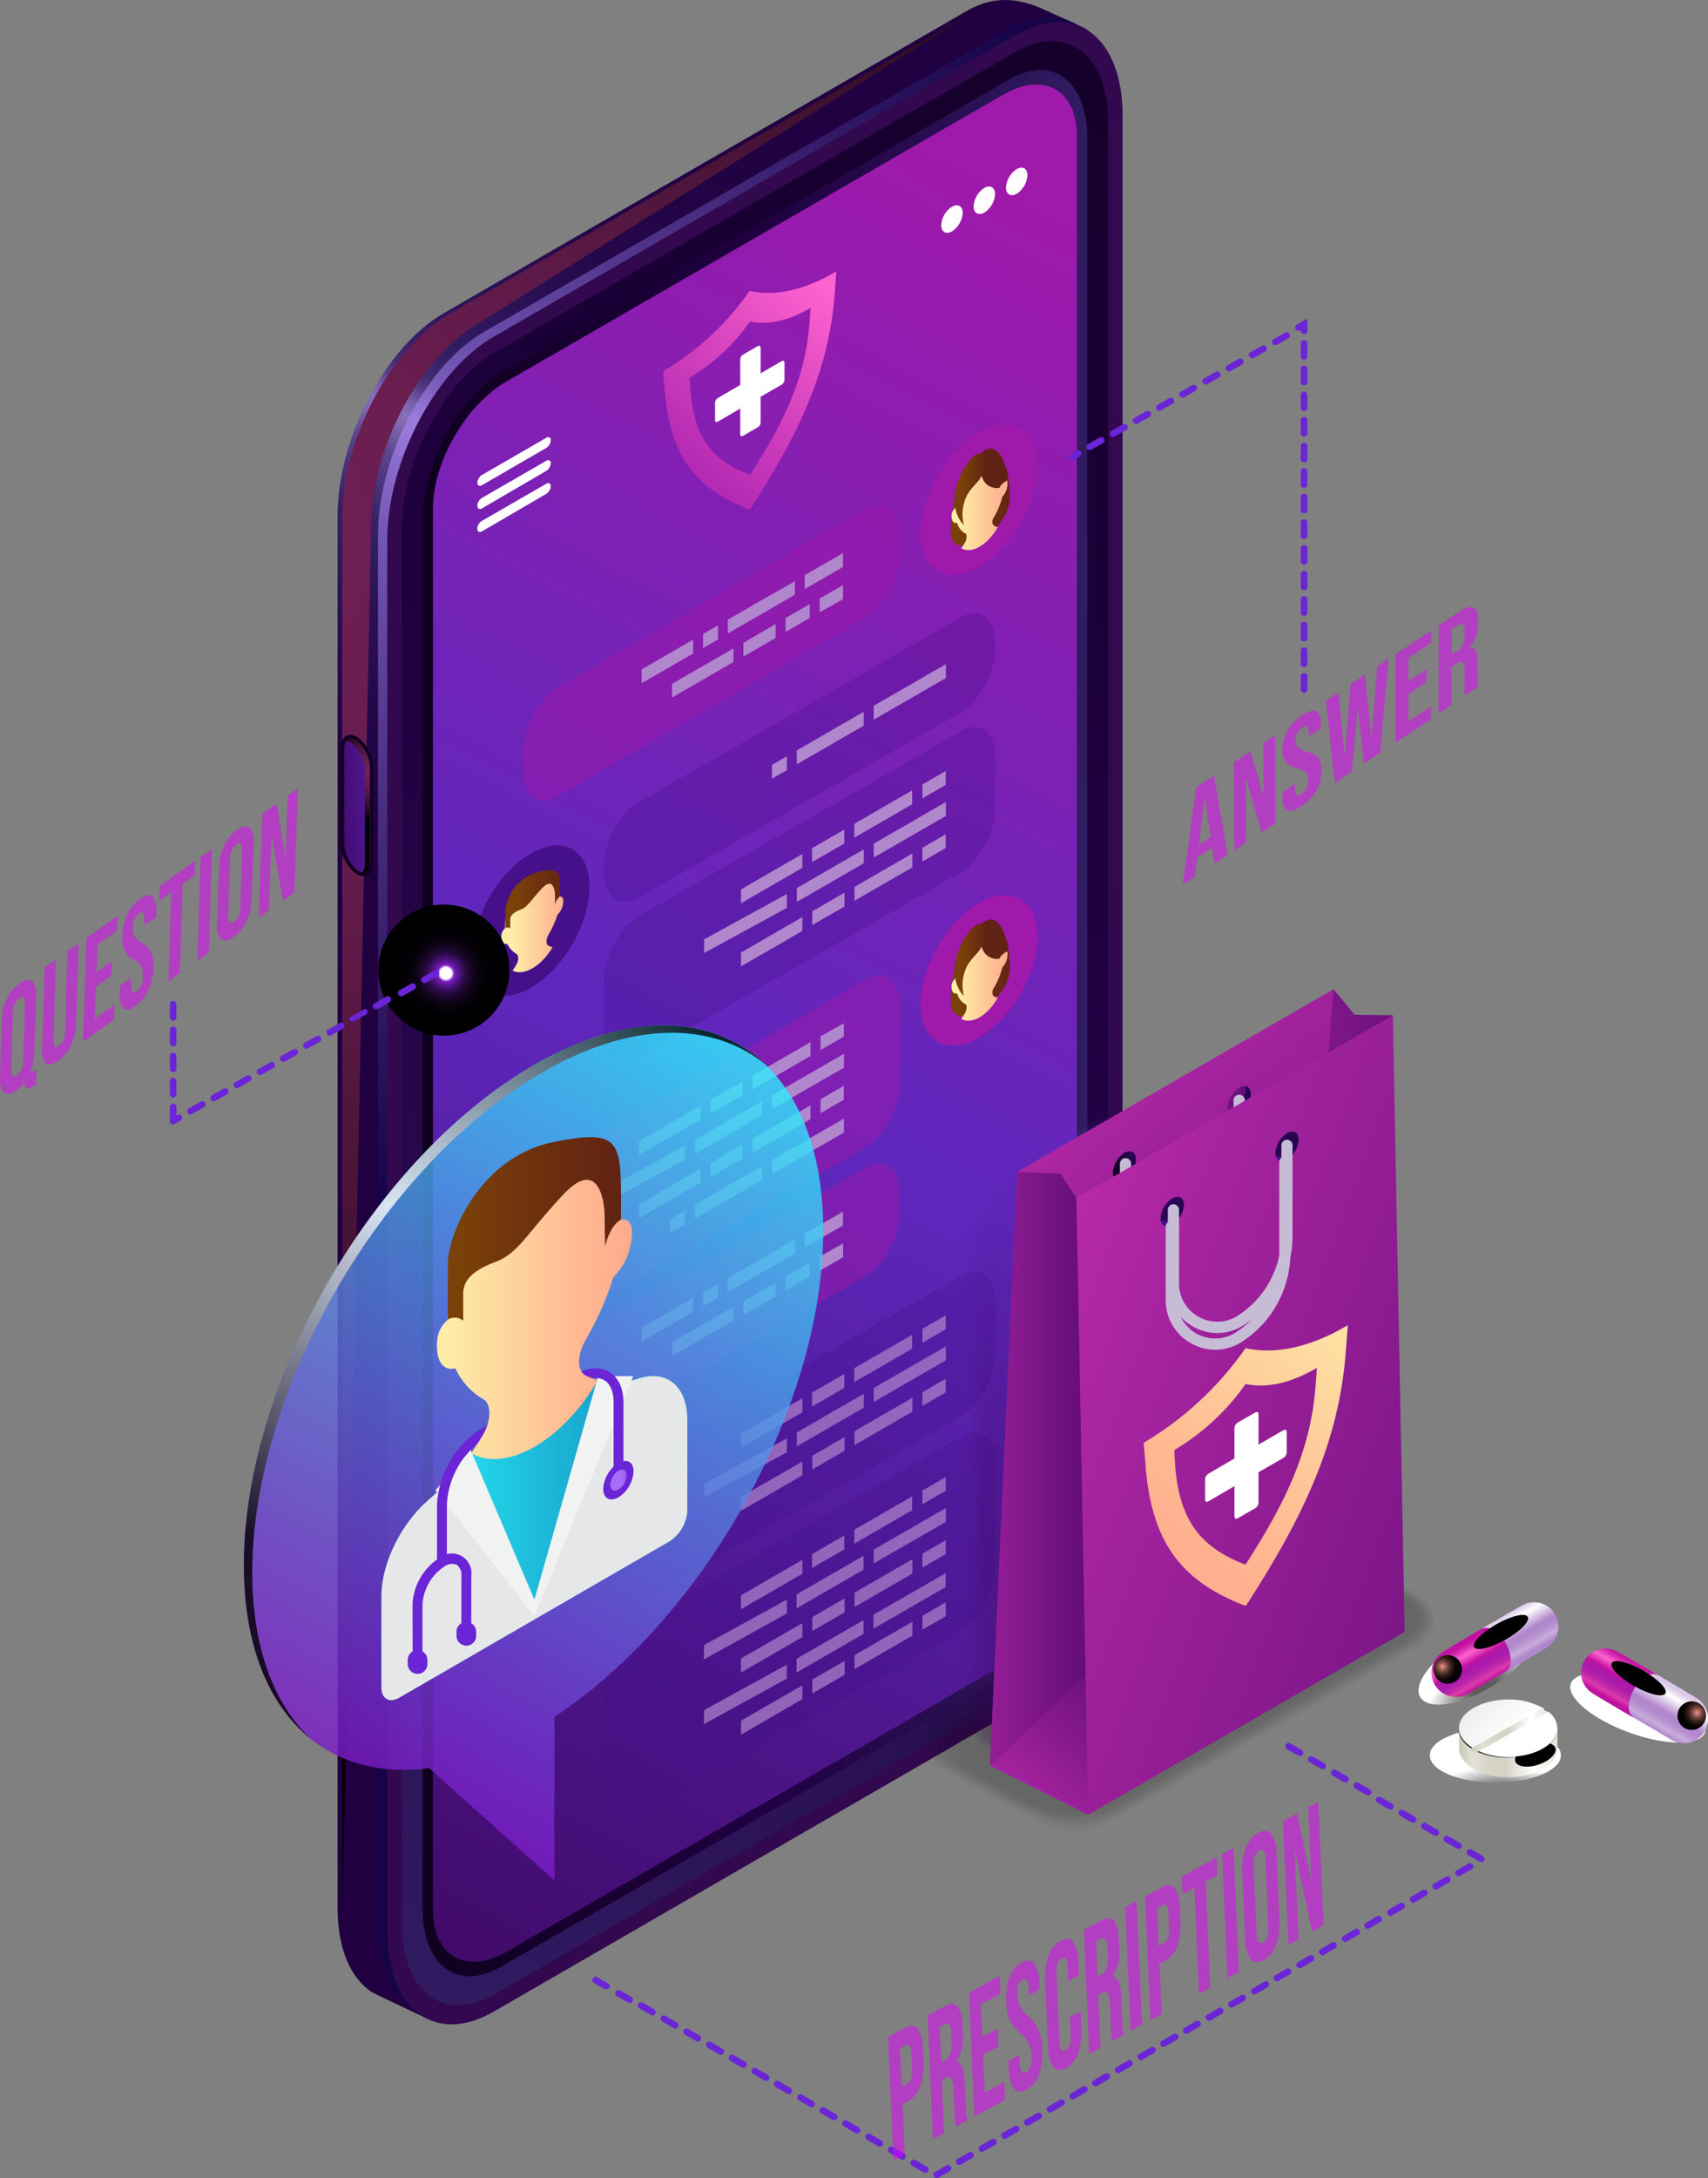 <svg xmlns="http://www.w3.org/2000/svg" xmlns:xlink="http://www.w3.org/1999/xlink" viewBox="0 0 260.48 332.09"><rect x="0" y="0" width="260.48" height="332.09" fill="#808080" stroke="none"/><defs><style>.cls-1{isolation:isolate;}.cls-2{fill:url(#linear-gradient);}.cls-103,.cls-104,.cls-11,.cls-3,.cls-30,.cls-42,.cls-43,.cls-92,.cls-98,.cls-99{mix-blend-mode:color-dodge;}.cls-3{fill:url(#radial-gradient);}.cls-15,.cls-26,.cls-32,.cls-4,.cls-91{mix-blend-mode:screen;}.cls-4{opacity:0.6;fill:url(#radial-gradient-2);}.cls-5{fill:#32084f;}.cls-6{fill:url(#linear-gradient-2);}.cls-7{fill:url(#linear-gradient-3);}.cls-8{fill:url(#linear-gradient-4);}.cls-9{fill:url(#linear-gradient-5);}.cls-10{fill:url(#linear-gradient-6);}.cls-11{fill:url(#radial-gradient-3);}.cls-12{fill:#fff;}.cls-13,.cls-14{fill:#9f19ab;}.cls-13{opacity:0.5;}.cls-15,.cls-26{fill:#b086cc;}.cls-16{fill:url(#linear-gradient-7);}.cls-17{fill:url(#New_Gradient_Swatch_copy_8);}.cls-18{fill:url(#linear-gradient-8);}.cls-19{fill:url(#linear-gradient-9);}.cls-20{fill:url(#linear-gradient-10);}.cls-21{fill:url(#New_Gradient_Swatch_copy_8-2);}.cls-22{fill:url(#linear-gradient-11);}.cls-23{fill:url(#linear-gradient-12);}.cls-24,.cls-25{fill:#45108a;}.cls-100,.cls-24,.cls-45,.cls-85,.cls-86,.cls-87,.cls-95{mix-blend-mode:multiply;}.cls-24,.cls-45{opacity:0.3;}.cls-26{opacity:0.7;}.cls-27{fill:url(#New_Gradient_Swatch_copy_8-3);}.cls-28{fill:url(#linear-gradient-13);}.cls-29{fill:url(#New_Gradient_Swatch_copy_9);}.cls-31,.cls-42{fill:#6b24d6;}.cls-32{fill:url(#radial-gradient-4);}.cls-33,.cls-34{opacity:0.8;}.cls-33{fill:url(#New_Gradient_Swatch_copy_26);}.cls-34{fill:url(#Radial_Gradient_1);}.cls-35{fill:url(#New_Gradient_Swatch_copy_7);}.cls-36{fill:#e6e7e8;}.cls-37{fill:#f1f2f2;}.cls-38{fill:url(#New_Gradient_Swatch_copy_13);}.cls-39{fill:url(#New_Gradient_Swatch_copy_8-4);}.cls-40{fill:url(#linear-gradient-14);}.cls-41{fill:url(#New_Gradient_Swatch_copy_13-2);}.cls-43{opacity:0.51;}.cls-44{fill:#e100ff;}.cls-46,.cls-59{opacity:0;}.cls-46{fill:url(#linear-gradient-15);}.cls-47,.cls-60{opacity:0.09;}.cls-47{fill:url(#linear-gradient-16);}.cls-48,.cls-61{opacity:0.18;}.cls-48{fill:url(#linear-gradient-17);}.cls-49,.cls-62{opacity:0.27;}.cls-49{fill:url(#linear-gradient-18);}.cls-50,.cls-63{opacity:0.36;}.cls-50{fill:url(#linear-gradient-19);}.cls-51,.cls-64{opacity:0.45;}.cls-51{fill:url(#linear-gradient-20);}.cls-52,.cls-65{opacity:0.55;}.cls-52{fill:url(#linear-gradient-21);}.cls-53,.cls-66{opacity:0.64;}.cls-53{fill:url(#linear-gradient-22);}.cls-54,.cls-67{opacity:0.73;}.cls-54{fill:url(#linear-gradient-23);}.cls-55,.cls-68{opacity:0.82;}.cls-55{fill:url(#linear-gradient-24);}.cls-56,.cls-69{opacity:0.91;}.cls-56{fill:url(#linear-gradient-25);}.cls-57{fill:url(#linear-gradient-26);}.cls-58{opacity:0.2;}.cls-70{fill:url(#linear-gradient-27);}.cls-71{fill:url(#linear-gradient-28);}.cls-72{fill:url(#linear-gradient-29);}.cls-73{fill:url(#linear-gradient-30);}.cls-74{fill:url(#linear-gradient-31);}.cls-75,.cls-85{fill:#c7bcd6;}.cls-76{fill:url(#linear-gradient-32);}.cls-77{fill:url(#linear-gradient-33);}.cls-78{fill:url(#linear-gradient-34);}.cls-79{fill:url(#linear-gradient-35);}.cls-80{fill:url(#linear-gradient-36);}.cls-81{fill:url(#linear-gradient-37);}.cls-82{fill:url(#linear-gradient-38);}.cls-83{fill:url(#linear-gradient-39);}.cls-84{fill:url(#New_Gradient_Swatch_copy_8-5);}.cls-86{fill:url(#radial-gradient-5);}.cls-88{fill:url(#linear-gradient-40);}.cls-89{fill:url(#linear-gradient-41);}.cls-90{fill:url(#linear-gradient-42);}.cls-91{fill:url(#White_Black_Radial);}.cls-92{fill:url(#radial-gradient-6);}.cls-93{fill:url(#linear-gradient-43);}.cls-94{fill:url(#linear-gradient-44);}.cls-95{fill:url(#radial-gradient-7);}.cls-96{fill:url(#linear-gradient-45);}.cls-97{fill:url(#linear-gradient-46);}.cls-98{fill:url(#radial-gradient-8);}.cls-99{fill:url(#radial-gradient-9);}.cls-100{fill:url(#radial-gradient-10);}.cls-101{fill:url(#linear-gradient-47);}.cls-102{fill:url(#linear-gradient-48);}.cls-103{fill:url(#radial-gradient-11);}.cls-104{fill:url(#radial-gradient-12);}</style><linearGradient id="linear-gradient" x1="72.82" y1="9.74" x2="176.83" y2="189.88" gradientTransform="matrix(-1, 0, 0, 1, 262.71, 0)" gradientUnits="userSpaceOnUse"><stop offset="0.06" stop-color="#200041"/><stop offset="0.26" stop-color="#210243"/><stop offset="0.36" stop-color="#25084b"/><stop offset="0.43" stop-color="#2c1358"/><stop offset="0.47" stop-color="#311b61"/><stop offset="0.48" stop-color="#351f65"/><stop offset="0.5" stop-color="#422c73"/><stop offset="0.51" stop-color="#584188"/><stop offset="0.52" stop-color="#765fa7"/><stop offset="0.53" stop-color="#8770b8"/><stop offset="0.54" stop-color="#7e67ae"/><stop offset="0.56" stop-color="#5c468d"/><stop offset="0.59" stop-color="#442e75"/><stop offset="0.61" stop-color="#362066"/><stop offset="0.63" stop-color="#311b61"/><stop offset="0.67" stop-color="#2a1155"/><stop offset="0.75" stop-color="#230446"/><stop offset="0.81" stop-color="#200041"/><stop offset="1" stop-color="#200041"/></linearGradient><radialGradient id="radial-gradient" cx="234.45" cy="82.93" r="195.18" gradientTransform="matrix(-1, 0, 0, 1, 262.71, 0)" gradientUnits="userSpaceOnUse"><stop offset="0" stop-color="#711f56"/><stop offset="0.16" stop-color="#6c1e52"/><stop offset="0.36" stop-color="#5c1946"/><stop offset="0.58" stop-color="#431233"/><stop offset="0.82" stop-color="#200918"/><stop offset="1"/></radialGradient><radialGradient id="radial-gradient-2" cx="201.8" cy="68.98" r="114.99" gradientTransform="matrix(-1, 0, 0, 1, 262.71, 0)" gradientUnits="userSpaceOnUse"><stop offset="0" stop-color="#af8afc"/><stop offset="1" stop-color="#10054d"/></radialGradient><linearGradient id="linear-gradient-2" x1="215.21" y1="298.89" x2="53.79" y2="-42.21" gradientTransform="matrix(-1, 0, 0, 1, 262.71, 0)" gradientUnits="userSpaceOnUse"><stop offset="0" stop-color="#311b61"/><stop offset="0.2" stop-color="#290f52"/><stop offset="0.49" stop-color="#200041"/><stop offset="1" stop-color="#0f001f"/></linearGradient><linearGradient id="linear-gradient-3" x1="96.9" y1="155.99" x2="198.27" y2="155.99" xlink:href="#linear-gradient-2"/><linearGradient id="linear-gradient-4" x1="85.44" y1="37.49" x2="239.68" y2="331.6" gradientTransform="matrix(-1, 0, 0, 1, 262.71, 0)" gradientUnits="userSpaceOnUse"><stop offset="0.01" stop-color="#9f19ab"/><stop offset="0.43" stop-color="#5f27bd"/><stop offset="0.9" stop-color="#3d065f"/></linearGradient><linearGradient id="linear-gradient-5" x1="-418.04" y1="10357.32" x2="-399.9" y2="10357.32" gradientTransform="matrix(0.5, 1.44, 0.87, 0.5, -8710.52, -4465.53)" xlink:href="#linear-gradient-2"/><linearGradient id="linear-gradient-6" x1="212.95" y1="123.01" x2="200.44" y2="122.48" gradientTransform="matrix(-1, 0, 0, 1, 262.71, 0)" gradientUnits="userSpaceOnUse"><stop offset="0" stop-color="#3d065f"/><stop offset="1" stop-color="#5f27bd"/></linearGradient><radialGradient id="radial-gradient-3" cx="206.66" cy="117.68" r="7.35" xlink:href="#radial-gradient"/><linearGradient id="linear-gradient-7" x1="-288.77" y1="2173.07" x2="-278.42" y2="2173.07" gradientTransform="matrix(-0.87, 0.5, 0, 1.15, -96.09, -2291.49)" gradientUnits="userSpaceOnUse"><stop offset="0.04" stop-color="#602213"/><stop offset="0.57" stop-color="#6d310e"/><stop offset="1" stop-color="#7a4108"/></linearGradient><linearGradient id="New_Gradient_Swatch_copy_8" x1="-288.44" y1="2173.53" x2="-278.58" y2="2173.53" gradientTransform="matrix(-0.87, 0.5, 0, 1.15, -96.09, -2291.49)" gradientUnits="userSpaceOnUse"><stop offset="0.04" stop-color="#ffa98c"/><stop offset="0.32" stop-color="#ffb892"/><stop offset="0.86" stop-color="#fee1a3"/><stop offset="1" stop-color="#feeca8"/></linearGradient><linearGradient id="linear-gradient-8" x1="-285.5" y1="2170.63" x2="-286.92" y2="2168.34" xlink:href="#linear-gradient-7"/><linearGradient id="linear-gradient-9" x1="-284.41" y1="2171.18" x2="-279.04" y2="2171.18" xlink:href="#linear-gradient-7"/><linearGradient id="linear-gradient-10" x1="-288.77" y1="2235.2" x2="-278.42" y2="2235.2" xlink:href="#linear-gradient-7"/><linearGradient id="New_Gradient_Swatch_copy_8-2" x1="-288.44" y1="2235.67" x2="-278.58" y2="2235.67" xlink:href="#New_Gradient_Swatch_copy_8"/><linearGradient id="linear-gradient-11" x1="-285.5" y1="2232.77" x2="-286.92" y2="2230.48" xlink:href="#linear-gradient-7"/><linearGradient id="linear-gradient-12" x1="-284.41" y1="2233.32" x2="-279.04" y2="2233.32" xlink:href="#linear-gradient-7"/><linearGradient id="New_Gradient_Swatch_copy_8-3" x1="-436.91" y1="2229.46" x2="-426.02" y2="2229.46" gradientTransform="matrix(-0.87, 0.5, 0, 1.15, -292.43, -2217.74)" xlink:href="#New_Gradient_Swatch_copy_8"/><linearGradient id="linear-gradient-13" x1="-436.3" y1="2225.67" x2="-426.62" y2="2225.67" gradientTransform="matrix(-0.87, 0.5, 0, 1.15, -292.43, -2217.74)" xlink:href="#linear-gradient-7"/><linearGradient id="New_Gradient_Swatch_copy_9" x1="167.51" y1="82.16" x2="135.81" y2="44.36" gradientTransform="matrix(-1, 0, 0, 1, 262.71, 0)" gradientUnits="userSpaceOnUse"><stop offset="0.04" stop-color="#9f19ab"/><stop offset="0.24" stop-color="#ae25b1"/><stop offset="0.65" stop-color="#d744bf"/><stop offset="1" stop-color="#ff63ce"/></linearGradient><radialGradient id="radial-gradient-4" cx="7209.07" cy="11027.21" r="10" gradientTransform="translate(-13094.75 708.09) rotate(-59.26)" gradientUnits="userSpaceOnUse"><stop offset="0.09" stop-color="#fff"/><stop offset="0.11" stop-color="#b37ce0"/><stop offset="0.13" stop-color="#7c1dc9"/><stop offset="0.13" stop-color="#7b1dc8"/><stop offset="0.17" stop-color="#62179e"/><stop offset="0.22" stop-color="#4b1179"/><stop offset="0.27" stop-color="#360d58"/><stop offset="0.32" stop-color="#25093d"/><stop offset="0.39" stop-color="#180626"/><stop offset="0.46" stop-color="#0d0315"/><stop offset="0.55" stop-color="#050109"/><stop offset="0.68" stop-color="#010002"/><stop offset="1"/></radialGradient><linearGradient id="New_Gradient_Swatch_copy_26" x1="212.61" y1="270.54" x2="147.02" y2="158.15" gradientTransform="matrix(-1, 0, 0, 1, 262.71, 0)" gradientUnits="userSpaceOnUse"><stop offset="0.03" stop-color="#7c1dc9"/><stop offset="0.21" stop-color="#6e41d2"/><stop offset="0.62" stop-color="#4c9be8"/><stop offset="1" stop-color="#2af6ff"/></linearGradient><radialGradient id="Radial_Gradient_1" cx="203.4" cy="183.95" r="54.75" gradientTransform="matrix(-1, 0, 0, 1, 262.71, 0)" gradientUnits="userSpaceOnUse"><stop offset="0" stop-color="#fff"/><stop offset="1"/></radialGradient><linearGradient id="New_Gradient_Swatch_copy_7" x1="-458.71" y1="2308.03" x2="-404.85" y2="2308.03" gradientTransform="matrix(-0.87, 0.5, 0, 1.15, -292.43, -2217.74)" gradientUnits="userSpaceOnUse"><stop offset="0.04" stop-color="#138bbd"/><stop offset="0.23" stop-color="#169ac7"/><stop offset="0.59" stop-color="#1fc3df"/><stop offset="1" stop-color="#2af6ff"/></linearGradient><linearGradient id="New_Gradient_Swatch_copy_13" x1="4287.97" y1="5867.85" x2="4293.26" y2="5867.85" gradientTransform="matrix(0.87, -0.5, 0, -1.15, -3621.35, 9146.58)" gradientUnits="userSpaceOnUse"><stop offset="0.04" stop-color="#6b24d6"/><stop offset="0.29" stop-color="#7733dc"/><stop offset="0.79" stop-color="#975ced"/><stop offset="1" stop-color="#a56ef4"/></linearGradient><linearGradient id="New_Gradient_Swatch_copy_8-4" x1="-448.97" y1="2280.17" x2="-414.63" y2="2280.17" gradientTransform="matrix(-0.87, 0.5, 0, 1.15, -292.43, -2217.74)" xlink:href="#New_Gradient_Swatch_copy_8"/><linearGradient id="linear-gradient-14" x1="-447.04" y1="2268.22" x2="-416.53" y2="2268.22" gradientTransform="matrix(-0.87, 0.5, 0, 1.15, -292.43, -2217.74)" xlink:href="#linear-gradient-7"/><linearGradient id="New_Gradient_Swatch_copy_13-2" x1="-448.04" y1="2309.43" x2="-445.16" y2="2309.43" gradientTransform="matrix(-0.87, 0.5, 0, 1.15, -292.43, -2217.74)" xlink:href="#New_Gradient_Swatch_copy_13"/><linearGradient id="linear-gradient-15" x1="46.57" y1="143.2" x2="96.25" y2="237.94" gradientTransform="matrix(-1, 0, 0, 1, 246.3, 0)" xlink:href="#linear-gradient-4"/><linearGradient id="linear-gradient-16" x1="46.21" y1="143.45" x2="95.77" y2="237.95" gradientTransform="matrix(-1, 0, 0, 1, 246.3, 0)" xlink:href="#linear-gradient-4"/><linearGradient id="linear-gradient-17" x1="45.85" y1="143.71" x2="95.28" y2="237.96" gradientTransform="matrix(-1, 0, 0, 1, 246.3, 0)" xlink:href="#linear-gradient-4"/><linearGradient id="linear-gradient-18" x1="45.5" y1="143.96" x2="94.8" y2="237.97" gradientTransform="matrix(-1, 0, 0, 1, 246.3, 0)" xlink:href="#linear-gradient-4"/><linearGradient id="linear-gradient-19" x1="45.15" y1="144.22" x2="94.32" y2="237.98" gradientTransform="matrix(-1, 0, 0, 1, 246.3, 0)" xlink:href="#linear-gradient-4"/><linearGradient id="linear-gradient-20" x1="44.79" y1="144.47" x2="93.84" y2="238" gradientTransform="matrix(-1, 0, 0, 1, 246.3, 0)" xlink:href="#linear-gradient-4"/><linearGradient id="linear-gradient-21" x1="44.44" y1="144.73" x2="93.36" y2="238.01" gradientTransform="matrix(-1, 0, 0, 1, 246.3, 0)" xlink:href="#linear-gradient-4"/><linearGradient id="linear-gradient-22" x1="44.09" y1="144.98" x2="92.88" y2="238.02" gradientTransform="matrix(-1, 0, 0, 1, 246.3, 0)" xlink:href="#linear-gradient-4"/><linearGradient id="linear-gradient-23" x1="43.74" y1="145.23" x2="92.41" y2="238.02" gradientTransform="matrix(-1, 0, 0, 1, 246.3, 0)" xlink:href="#linear-gradient-4"/><linearGradient id="linear-gradient-24" x1="43.4" y1="145.48" x2="91.93" y2="238.03" gradientTransform="matrix(-1, 0, 0, 1, 246.3, 0)" xlink:href="#linear-gradient-4"/><linearGradient id="linear-gradient-25" x1="43.05" y1="145.73" x2="91.46" y2="238.04" gradientTransform="matrix(-1, 0, 0, 1, 246.3, 0)" xlink:href="#linear-gradient-4"/><linearGradient id="linear-gradient-26" x1="42.71" y1="145.98" x2="90.99" y2="238.05" gradientTransform="matrix(-1, 0, 0, 1, 246.3, 0)" xlink:href="#linear-gradient-4"/><linearGradient id="linear-gradient-27" x1="64.63" y1="235.18" x2="115.91" y2="173.36" gradientTransform="matrix(-1, 0, 0, 1, 262.71, 0)" gradientUnits="userSpaceOnUse"><stop offset="0" stop-color="#5c0c77"/><stop offset="0.26" stop-color="#711282"/><stop offset="0.8" stop-color="#a5239f"/><stop offset="1" stop-color="#bb2aab"/></linearGradient><linearGradient id="linear-gradient-28" x1="71.97" y1="167.81" x2="83" y2="167.81" xlink:href="#linear-gradient-27"/><linearGradient id="linear-gradient-29" x1="89.49" y1="177.76" x2="92.99" y2="177.76" xlink:href="#linear-gradient-2"/><linearGradient id="linear-gradient-30" x1="71.97" y1="167.82" x2="75.39" y2="167.82" gradientTransform="matrix(-1, 0, 0, 1, 262.71, 0)" gradientUnits="userSpaceOnUse"><stop offset="0.09" stop-color="#25054d"/><stop offset="0.47" stop-color="#330a68"/><stop offset="0.89" stop-color="#45108a"/></linearGradient><linearGradient id="linear-gradient-31" x1="89.49" y1="177.76" x2="92.9" y2="177.76" xlink:href="#linear-gradient-30"/><linearGradient id="linear-gradient-32" x1="39.73" y1="194.61" x2="89.55" y2="194.61" xlink:href="#linear-gradient-27"/><linearGradient id="linear-gradient-33" x1="87.42" y1="254.13" x2="110.06" y2="279.42" xlink:href="#linear-gradient-27"/><linearGradient id="linear-gradient-34" x1="94.55" y1="223.92" x2="121.58" y2="223.92" xlink:href="#linear-gradient-27"/><linearGradient id="linear-gradient-35" x1="-1.74" y1="243.39" x2="110.36" y2="202.19" xlink:href="#linear-gradient-27"/><linearGradient id="linear-gradient-36" x1="66.55" y1="174.66" x2="87.79" y2="154.86" xlink:href="#linear-gradient-30"/><linearGradient id="linear-gradient-37" x1="79.65" y1="188.71" x2="100.89" y2="168.91" xlink:href="#linear-gradient-30"/><linearGradient id="linear-gradient-38" x1="64.69" y1="174.77" x2="68.11" y2="174.77" xlink:href="#linear-gradient-30"/><linearGradient id="linear-gradient-39" x1="82.2" y1="184.71" x2="85.62" y2="184.71" xlink:href="#linear-gradient-30"/><linearGradient id="New_Gradient_Swatch_copy_8-5" x1="89.06" y1="242.57" x2="51.7" y2="198.02" gradientTransform="matrix(-1, 0, 0, 1, 262.71, 0)" xlink:href="#New_Gradient_Swatch_copy_8"/><radialGradient id="radial-gradient-5" cx="837.87" cy="-4127.99" r="8.47" gradientTransform="matrix(-1.18, 0, 0, 0.49, 1217.58, 2296.11)" gradientUnits="userSpaceOnUse"><stop offset="0.19" stop-color="#5f5c5d"/><stop offset="1" stop-color="#fff"/></radialGradient><linearGradient id="linear-gradient-40" x1="25.19" y1="266.04" x2="25.19" y2="266.04" gradientTransform="matrix(-1, 0, 0, 1, 262.71, 0)" gradientUnits="userSpaceOnUse"><stop offset="0" stop-color="#ffbb96"/><stop offset="0.23" stop-color="#fffbc9"/><stop offset="0.54" stop-color="#f9b673"/><stop offset="0.64" stop-color="#f9b876"/><stop offset="0.72" stop-color="#fabe81"/><stop offset="0.81" stop-color="#fcc993"/><stop offset="0.86" stop-color="#fed2a3"/><stop offset="0.97" stop-color="#ffc28c"/></linearGradient><linearGradient id="linear-gradient-41" x1="40.19" y1="266.04" x2="40.2" y2="266.04" xlink:href="#linear-gradient-40"/><linearGradient id="linear-gradient-42" x1="25.26" y1="267.33" x2="40.03" y2="267.33" gradientTransform="matrix(-1, 0, 0, 1, 262.71, 0)" gradientUnits="userSpaceOnUse"><stop offset="0" stop-color="#e3e3d8"/><stop offset="0.23" stop-color="#fff"/><stop offset="0.54" stop-color="#d4d1c5"/><stop offset="0.7" stop-color="#d7d4c8"/><stop offset="0.83" stop-color="#e0ded3"/><stop offset="0.87" stop-color="#e3e2d7"/><stop offset="1" stop-color="#cccaba"/><stop offset="1" stop-color="#cbc9b9"/></linearGradient><radialGradient id="White_Black_Radial" cx="29.47" cy="266.7" r="9.43" xlink:href="#Radial_Gradient_1"/><radialGradient id="radial-gradient-6" cx="14397.5" cy="-9387.3" r="10.65" gradientTransform="matrix(-0.05, -0.14, -0.29, 0.1, -1760.86, 3228.16)" gradientUnits="userSpaceOnUse"><stop offset="0" stop-color="#f49587"/><stop offset="0.12" stop-color="#bd7368"/><stop offset="0.24" stop-color="#8b554d"/><stop offset="0.36" stop-color="#603b35"/><stop offset="0.48" stop-color="#3e2622"/><stop offset="0.61" stop-color="#231513"/><stop offset="0.74" stop-color="#0f0908"/><stop offset="0.86" stop-color="#040202"/><stop offset="1"/></radialGradient><linearGradient id="linear-gradient-43" x1="46.56" y1="249.53" x2="31.88" y2="264.3" gradientTransform="matrix(-1, 0, 0, 1, 262.71, 0)" gradientUnits="userSpaceOnUse"><stop offset="0.04" stop-color="#d4d1d8"/><stop offset="0.42" stop-color="#e2e0e5"/><stop offset="1" stop-color="#fff"/></linearGradient><linearGradient id="linear-gradient-44" x1="26.61" y1="263.75" x2="38.18" y2="263.75" xlink:href="#linear-gradient-42"/><radialGradient id="radial-gradient-7" cx="2032.77" cy="-5446.41" r="8.47" gradientTransform="matrix(-1.21, -0.44, -0.16, 0.44, 1827.81, 3563.55)" xlink:href="#radial-gradient-5"/><linearGradient id="linear-gradient-45" x1="14.18" y1="252.87" x2="17.62" y2="258.83" gradientTransform="matrix(-1, 0, 0, 1, 262.71, 0)" gradientUnits="userSpaceOnUse"><stop offset="0" stop-color="#c211a1"/><stop offset="0.05" stop-color="#c718a5"/><stop offset="0.11" stop-color="#d72db0"/><stop offset="0.2" stop-color="#ef4ec2"/><stop offset="0.24" stop-color="#ff63ce"/><stop offset="0.32" stop-color="#eb48bf"/><stop offset="0.45" stop-color="#c211a1"/><stop offset="0.54" stop-color="#a919ab"/><stop offset="0.64" stop-color="#ac1bab"/><stop offset="0.73" stop-color="#b723ab"/><stop offset="0.82" stop-color="#c92faa"/><stop offset="0.88" stop-color="#dc3daa"/><stop offset="0.95" stop-color="#cd24a5"/><stop offset="1" stop-color="#c211a1"/></linearGradient><linearGradient id="linear-gradient-46" x1="6.54" y1="257.94" x2="10.01" y2="263.96" gradientTransform="matrix(-1, 0, 0, 1, 262.71, 0)" gradientUnits="userSpaceOnUse"><stop offset="0" stop-color="#dbc8e8"/><stop offset="0.18" stop-color="#fff"/><stop offset="0.54" stop-color="#b086cc"/><stop offset="0.65" stop-color="#b289cd"/><stop offset="0.74" stop-color="#b994d2"/><stop offset="0.83" stop-color="#c4a6d9"/><stop offset="0.86" stop-color="#c9addc"/><stop offset="1" stop-color="#b086cc"/></linearGradient><radialGradient id="radial-gradient-8" cx="42397.51" cy="989.19" r="15.53" gradientTransform="matrix(0.04, -0.08, -0.26, -0.15, -1333.65, 3663.62)" xlink:href="#radial-gradient-6"/><radialGradient id="radial-gradient-9" cx="3.89" cy="261.13" r="2.67" gradientTransform="matrix(-1, 0, 0, 1, 262.71, 0)" xlink:href="#radial-gradient-6"/><radialGradient id="radial-gradient-10" cx="-511.64" cy="-1084.12" r="8.47" gradientTransform="matrix(-1.02, 0.6, 0.25, 0.42, -24.54, 1019.55)" xlink:href="#radial-gradient-5"/><linearGradient id="linear-gradient-47" x1="3996.99" y1="245.82" x2="4000.43" y2="251.78" gradientTransform="translate(-3766.73)" xlink:href="#linear-gradient-46"/><linearGradient id="linear-gradient-48" x1="3989.34" y1="250.89" x2="3992.82" y2="256.91" gradientTransform="translate(-3766.73)" xlink:href="#linear-gradient-45"/><radialGradient id="radial-gradient-11" cx="20284.35" cy="12449.28" r="15.53" gradientTransform="matrix(-0.04, -0.08, 0.26, -0.15, -2170.36, 3663.62)" xlink:href="#radial-gradient-6"/><radialGradient id="radial-gradient-12" cx="3986.69" cy="254.08" r="2.67" gradientTransform="translate(-3766.73)" xlink:href="#radial-gradient-6"/></defs><g class="cls-1"><g id="Layer_2" data-name="Layer 2"><g id="Layer_1-2" data-name="Layer 1"><path class="cls-2" d="M67.72,303.09l79.62-46c9-5.19,16.26-19.1,16.26-31.07V14c0-6.09,5-7.43,2-9.62-.12-.09-7.11-3.26-7.24-3.31-3.27-1.25-6.76-1.81-11,.64l-79.62,46c-9,5.18-16.26,19.09-16.26,31.07v212c0,6.37,2,10.9,5.33,13,.19.12,8.61,4.13,8.83,4.2C68.52,308.94,63.79,305.35,67.72,303.09Z"/><path class="cls-3" d="M68.45,47.92,148.07,2C152.31-.5,72.85,49.39,72.85,49.39c-9,5.18-16.26,19.1-16.26,31.07,0,0-4.4,216.94-4.4,210.58V79C52.19,67,59.47,53.11,68.45,47.92Z"/><path class="cls-4" d="M73.9,305.92l79.63-46c9-5.19,16.26-19.1,16.26-31.08v-212c0-12-7.28-17.48-16.26-12.29l-79.63,46c-9,5.18-16.26,19.09-16.26,31.07v212C57.64,305.6,64.92,311.1,73.9,305.92Z"/><path class="cls-5" d="M75.32,306.68l79.62-46c9-5.18,16.26-19.1,16.26-31.07v-212c0-12-7.28-17.47-16.26-12.29l-79.62,46c-9,5.19-16.26,19.1-16.26,31.07V294.39C59.06,306.36,66.34,311.87,75.32,306.68Z"/><path class="cls-6" d="M169,231.05V18.74C169,8.25,162.6,3.42,154.73,8L75.53,53.69c-7.87,4.55-14.25,16.74-14.25,27.24V293.24c0,10.49,6.38,15.32,14.25,10.77l79.2-45.72C162.6,253.74,169,241.55,169,231.05Z"/><path class="cls-7" d="M165.82,232.34V21.11c0-8.79-5.34-12.82-11.93-9L76.38,56.84c-6.59,3.81-11.94,14-11.94,22.8V290.87c0,8.79,5.35,12.83,11.94,9l77.51-44.75C160.48,251.34,165.82,241.13,165.82,232.34Z"/><path class="cls-8" d="M153,14.43c6.21-3.59,11.24-.72,11.24,6.41v213.6c0,7.13-5,15.82-11.24,19.4L77.27,297.56c-6.21,3.58-11.24.71-11.24-6.42V77.54c0-7.13,5-15.81,11.24-19.4Z"/><path class="cls-9" d="M56.92,131.41V117.09a5.93,5.93,0,0,0-2.49-4.75h0c-1.37-.79-2.48,0-2.48,1.88v14.32a5.93,5.93,0,0,0,2.48,4.74h0C55.81,134.08,56.92,133.24,56.92,131.41Z"/><path class="cls-10" d="M55.42,133.05c.71,0,1-.89,1-1.64V117.09a5.44,5.44,0,0,0-2.21-4.28,1.5,1.5,0,0,0-.72-.23c-.71,0-1,.88-1,1.64v14.32a5.45,5.45,0,0,0,2.21,4.28A1.5,1.5,0,0,0,55.42,133.05Z"/><path class="cls-11" d="M55.65,131.77V117.46a5.48,5.48,0,0,0-2.22-4.29,1.56,1.56,0,0,0-.63-.21.75.75,0,0,1,.65-.38,1.5,1.5,0,0,1,.72.23,5.44,5.44,0,0,1,2.21,4.28v14.32c0,.75-.25,1.64-1,1.64l-.08,0A2.36,2.36,0,0,0,55.65,131.77Z"/><path class="cls-12" d="M84,67.13c0-.43-.31-.6-.68-.39l-9.83,5.68a1.49,1.49,0,0,0-.68,1.17c0,.43.3.6.68.39L83.3,68.3A1.51,1.51,0,0,0,84,67.13Zm-11.19,10c0,.43.3.6.68.39L83.3,71.8A1.5,1.5,0,0,0,84,70.63c0-.43-.31-.6-.68-.38l-9.83,5.67A1.49,1.49,0,0,0,72.79,77.09Zm0,3.5c0,.43.3.61.68.39L83.3,75.3A1.5,1.5,0,0,0,84,74.13c0-.43-.31-.6-.68-.38l-9.83,5.67A1.49,1.49,0,0,0,72.79,80.59Z"/><path class="cls-12" d="M143.54,34.34c0,1,.73,1.46,1.64.94a3.64,3.64,0,0,0,1.64-2.83c0-1-.74-1.45-1.64-.93A3.58,3.58,0,0,0,143.54,34.34Z"/><path class="cls-12" d="M148.48,31.47c0,1,.73,1.46,1.64.94a3.63,3.63,0,0,0,1.63-2.83c0-1-.73-1.45-1.63-.93A3.6,3.6,0,0,0,148.48,31.47Z"/><path class="cls-12" d="M153.42,28.6c0,1,.73,1.46,1.64.94a3.63,3.63,0,0,0,1.63-2.83c0-1-.73-1.45-1.63-.93A3.6,3.6,0,0,0,153.42,28.6Z"/><path class="cls-13" d="M85,121.41l47-27.25c2.9-1.68,5.25-6.17,5.25-10V81.6c0-3.87-2.35-5.65-5.25-4L85,104.88c-2.9,1.67-5.26,6.17-5.26,10v2.51C79.71,121.3,82.07,123.08,85,121.41Z"/><path class="cls-14" d="M140.38,81.34c0,5.65,4,7.93,8.93,5.09s8.92-9.74,8.92-15.4-4-7.93-8.92-5.09S140.38,75.68,140.38,81.34Z"/><path class="cls-15" d="M113.37,100.1l4.92-2.84V95.14L113.37,98Zm10.12-8-3.69,2.13v2.11l3.69-2.13Zm-21,14.24,9.37-5.41V98.86l-9.37,5.4Zm22.52-13,3.56-2V89.21L125,91.26ZM97.85,104.17l7.85-4.53V97.52l-7.85,4.54Zm24.88-14.36,5.83-3.37V84.32l-5.83,3.37Zm-15.51,9,2.27-1.31V95.34l-2.27,1.31Zm14-10.2L111,94.46v2.12l10.22-5.9Z"/><path class="cls-16" d="M145,81c0,5.31,9,.13,9-5.17s-2-7.71-4.48-6.28S145,75.68,145,81Z"/><path class="cls-17" d="M145.63,77.5a4.09,4.09,0,0,1,.1-.82c.39-4,1.73-5.83,3.71-7s3.48-.77,3.74,3a4.23,4.23,0,0,1,0,.43c.34-.07.56.23.45,1a2.79,2.79,0,0,1-.78,1.63,11.27,11.27,0,0,1-1.45,3.42c-.12.46-.05.87.22,1a2.55,2.55,0,0,0,.54.22c-1.53,2.71-4,4.14-5.55,3.2a7.94,7.94,0,0,0,.5-.78,1.71,1.71,0,0,0,.24-1.39,2.55,2.55,0,0,1-1.3-1.45c0-.08-.09-.16-.13-.25-.41.11-.72-.18-.78-.72A1.55,1.55,0,0,1,145.63,77.5Z"/><path class="cls-18" d="M149.94,71a2.34,2.34,0,0,0,2.47,3.38c.85-1.65,2.06-.23.79-3.67-1.64-4.45-4-1.09-4-1.09Z"/><path class="cls-19" d="M150.19,71c-.26,2.49-2.27,3-3,5.19a6.61,6.61,0,0,0-.2,3.86s-2.43-2.14-.91-6.53S150.54,67.5,150.19,71Z"/><path class="cls-13" d="M85,202.16l47-27.25c2.9-1.68,5.25-6.17,5.25-10V153.35c0-3.87-2.35-5.65-5.25-4L85,176.63c-2.9,1.67-5.26,6.17-5.26,10v11.51C79.71,202.05,82.07,203.83,85,202.16Z"/><path class="cls-14" d="M140.38,153.09c0,5.65,4,7.93,8.93,5.09s8.92-9.74,8.92-15.4-4-7.93-8.92-5.09S140.38,147.43,140.38,153.09Z"/><path class="cls-13" d="M85,221.81l47-27.25c2.9-1.68,5.25-6.17,5.25-10V182c0-3.87-2.35-5.65-5.25-4L85,205.28c-2.9,1.67-5.26,6.17-5.26,10v2.51C79.71,221.7,82.07,223.48,85,221.81Z"/><path class="cls-15" d="M113.37,200.5l4.92-2.84v-2.12l-4.92,2.84Zm10.12-8-3.69,2.13v2.11l3.69-2.13Zm-21,14.24,9.37-5.41v-2.11l-9.37,5.4Zm22.52-13,3.56-2.05v-2.12l-3.56,2ZM97.85,204.57,105.7,200v-2.12l-7.85,4.54Zm24.88-14.36,5.83-3.37v-2.12l-5.83,3.37Zm-15.51,8.95,2.27-1.31v-2.11l-2.27,1.31Zm14-10.2L111,194.86V197l10.22-5.9Z"/><path class="cls-20" d="M145,152.73c0,5.31,9,.13,9-5.17s-2-7.71-4.48-6.28S145,147.43,145,152.73Z"/><path class="cls-21" d="M145.63,149.25a4.09,4.09,0,0,1,.1-.82c.39-4,1.73-5.83,3.71-7s3.48-.77,3.74,3a4.23,4.23,0,0,1,0,.43c.34-.07.56.23.45,1a2.79,2.79,0,0,1-.78,1.63,11.27,11.27,0,0,1-1.45,3.42c-.12.46-.05.87.22,1a2.55,2.55,0,0,0,.54.22c-1.53,2.71-4,4.14-5.55,3.2a7.94,7.94,0,0,0,.5-.78,1.71,1.71,0,0,0,.24-1.39,2.55,2.55,0,0,1-1.3-1.45c0-.08-.09-.16-.13-.25-.41.11-.72-.18-.78-.72A1.55,1.55,0,0,1,145.63,149.25Z"/><path class="cls-22" d="M149.94,142.78a2.34,2.34,0,0,0,2.47,3.38c.85-1.65,2.06-.23.79-3.67-1.64-4.45-4-1.09-4-1.09Z"/><path class="cls-23" d="M150.19,142.78c-.26,2.49-2.27,3-3,5.19a6.61,6.61,0,0,0-.2,3.86s-2.43-2.14-.91-6.53S150.54,139.25,150.19,142.78Z"/><path class="cls-24" d="M97.32,136.9l49.23-28.3c2.9-1.67,5.25-6.17,5.25-10v-.51c0-3.87-2.35-5.65-5.25-4l-49.23,28.3c-2.9,1.67-5.26,6.17-5.26,10v.51C92.06,136.79,94.42,138.57,97.32,136.9Z"/><path class="cls-24" d="M97.32,161.27,146.55,133c2.9-1.68,5.25-6.18,5.25-10v-7.51c0-3.87-2.35-5.65-5.25-4L97.32,139.74c-2.9,1.68-5.26,6.18-5.26,10v7.51C92.06,161.17,94.42,163,97.32,161.27Z"/><ellipse class="cls-25" cx="80.97" cy="140.35" rx="12.58" ry="7.27" transform="translate(-81.06 139.42) rotate(-59.69)"/><path class="cls-15" d="M123.84,131.44l4.92-2.84v-2.12l-4.92,2.84Zm15.27-10.94-8.83,5.1v2.12l8.83-5.1ZM113,137.72l9.37-5.41v-2.12L113,135.6Zm27.67-16,3.56-2.06v-2.12l-3.56,2.06Zm-7.42-12,11-6.34v-2.12l-11,6.34Zm-15.52,9,2.27-1.31V115.3l-2.27,1.31Zm14-10.21-10.22,5.9v2.12l10.22-5.9Zm-7.86,32.54,4.92-2.84V136.1l-4.92,2.84Zm15.27-10.93-8.83,5.1v2.12l8.83-5.1ZM113,147.34l9.37-5.41v-2.11L113,145.23Zm27.67-16,3.56-2.05V127.2l-3.56,2.06Zm-7.42-.6,11-6.34v-2.12l-11,6.34Zm-25.87,14.56L120,138.42V136.3l-12.62,6.92Zm24.36-15.81-10.22,5.9v2.12l10.22-5.9Z"/><path class="cls-24" d="M97.32,244.27,146.55,216c2.9-1.68,5.25-6.18,5.25-10v-7.51c0-3.87-2.35-5.65-5.25-4L97.32,222.74c-2.9,1.68-5.26,6.18-5.26,10v7.51C92.06,244.17,94.42,246,97.32,244.27Z"/><path class="cls-26" d="M123.84,214.44l4.92-2.84v-2.12l-4.92,2.84Zm15.27-10.94-8.83,5.1v2.12l8.83-5.1ZM113,220.72l9.37-5.41v-2.12L113,218.6Zm27.67-16,3.56-2.06v-2.12l-3.56,2.06Zm-16.79,19.31,4.92-2.84V219.1l-4.92,2.84Zm15.27-10.93-8.83,5.1v2.12l8.83-5.1ZM113,230.34l9.37-5.41v-2.11L113,228.23Zm27.67-16,3.56-2.05V210.2l-3.56,2.06Zm-7.42-.6,11-6.34v-2.12l-11,6.34Zm-25.87,14.56L120,221.42V219.3l-12.62,6.92Zm24.36-15.81-10.22,5.9v2.12l10.22-5.9Z"/><path class="cls-24" d="M97.32,277l49.23-28.3c2.9-1.67,5.25-6.17,5.25-10V223.05c0-3.87-2.35-5.65-5.25-4l-49.23,28.3c-2.9,1.67-5.26,6.17-5.26,10V273C92.06,276.91,94.42,278.69,97.32,277Z"/><path class="cls-26" d="M123.84,239.06l4.92-2.84V234.1l-4.92,2.84Zm15.27-10.93-8.83,5.1v2.12l8.83-5.1ZM113,245.34l9.37-5.41v-2.11L113,243.23Zm27.67-16,3.56-2.05V225.2l-3.56,2.06Zm-16.79,19.32,4.92-2.84v-2.12l-4.92,2.84Zm15.27-10.94-8.83,5.1V245l8.83-5.1ZM113,255l9.37-5.41v-2.12L113,252.85Zm27.67-16,3.56-2.06v-2.12l-3.56,2.06Zm-16.79,19.19,4.92-2.84v-2.12l-4.92,2.84Zm15.27-10.94-8.83,5.1v2.12l8.83-5.1ZM113,264.47l9.37-5.41v-2.12L113,262.35Zm27.67-16,3.56-2.06v-2.12l-3.56,2.06Zm-7.42-10.11,11-6.33v-2.12l-11,6.34ZM107.34,253,120,246v-2.12l-12.62,6.92Zm24.36-15.81-10.22,5.9v2.12l10.22-5.9Zm1.51,11.12,11-6.34v-2.12l-11,6.34Zm-25.87,14.56L120,255.92V253.8l-12.62,6.92ZM131.7,247l-10.22,5.9V255l10.22-5.9Z"/><path class="cls-15" d="M108.34,169.81l4.92-2.84v-2.12l-4.92,2.84Zm15.27-10.93-8.83,5.1v2.12l8.83-5.1ZM97.46,176.09l9.37-5.41v-2.11L97.46,174Zm27.67-16,3.56-2.05V156L125.13,158ZM117.71,179l11-6.34v-2.12l-11,6.34Zm-15.52,9,2.27-1.31v-2.12l-2.27,1.31Zm14-10.21L106,183.67v2.12l10.22-5.9Zm-7.86,1.67,4.92-2.84v-2.12l-4.92,2.84Zm15.27-10.94-8.83,5.1v2.12l8.83-5.1ZM97.46,185.72l9.37-5.41v-2.12l-9.37,5.41Zm27.67-16,3.56-2.06v-2.12l-3.56,2.06Zm-7.42-.61,11-6.33v-2.12l-11,6.34ZM91.84,183.71l12.62-6.92v-2.12l-12.62,6.92ZM116.2,167.9,106,173.8v2.12L116.2,170Z"/><path class="cls-27" d="M78.15,148a9.33,9.33,0,0,0,.55-.84c.44-.72.45-1.53,0-1.77a3.38,3.38,0,0,1-1.34-1.49c-.46.12-.79-.18-.86-.76a1.64,1.64,0,0,1,.5-1.6,8.26,8.26,0,0,1,4.19-7.35c3.14-1.82,4.07-.09,4.18,2.52.38-.09.63.23.51,1a3,3,0,0,1-.87,1.76,14.42,14.42,0,0,1-1.34,3c-.42.72-.44,1.49,0,1.72a2.78,2.78,0,0,0,.59.23h0c-1.69,2.91-4.44,4.49-6.13,3.53Z"/><path class="cls-28" d="M85.4,136.66a2.22,2.22,0,0,0-.76,1.29s0-.84,0-1.44-.24-2.94-2-1.06-2.17,2.83-3.25,3.24c-.91.35-1.58.77-1.58,1.56s0,1.3,0,1.3a.64.64,0,0,0-.74-.06v-2.66a6.85,6.85,0,0,1,5.1-5.92C85.59,132.2,85.4,132.93,85.4,136.66Z"/><path class="cls-29" d="M101.14,56.68l.25,3c.89,10.75,5.48,15.1,12.87,18l.18-.1c7.39-11.43,12-21.09,12.86-32.85l.25-3.35-.18.1c-4.64,2.73-9.19,3.74-13,2.88l-.05,0a42.75,42.75,0,0,1-13,12.14Zm4,.92.13-.08a30,30,0,0,0,9.11-8.5l0,0c2.67.6,5.86-.11,9.12-2l.12-.07-.17,2.34c-.62,8.25-3.84,15-9,23l-.13.08c-5.18-2-8.39-5.09-9-12.62Z"/><path class="cls-12" d="M112.89,66.22V62.29l-3.43,2c-.23.13-.41,0-.41-.23V61.39a.9.9,0,0,1,.41-.7l3.43-2V54.78a.9.9,0,0,1,.4-.7l2.31-1.33c.22-.13.4,0,.4.23v3.93l3.24-1.86c.22-.13.4,0,.4.23v2.64a.9.9,0,0,1-.4.7L116,60.49v3.94a.89.89,0,0,1-.4.69l-2.31,1.34C113.07,66.58,112.89,66.48,112.89,66.22Z"/><g class="cls-30"><path class="cls-31" d="M163.55,70.15a.47.47,0,0,0,.25-.07l.87-.49a.51.51,0,0,0,.18-.69.49.49,0,0,0-.68-.18l-.87.49a.51.51,0,0,0-.18.69A.5.5,0,0,0,163.55,70.15Z"/><path class="cls-31" d="M165.75,68.39a.5.5,0,0,1,.19-.68l1.77-1a.49.49,0,1,1,.49.86l-1.77,1a.51.51,0,0,1-.68-.19Zm3.54-2a.51.51,0,0,1,.18-.69l1.77-1a.52.52,0,0,1,.69.19.51.51,0,0,1-.19.68l-1.77,1a.45.45,0,0,1-.25.07A.5.5,0,0,1,169.29,66.37Zm3.54-2a.49.49,0,0,1,.18-.68l1.77-1a.5.5,0,0,1,.68.19.49.49,0,0,1-.18.68l-1.77,1a.59.59,0,0,1-.25.07A.51.51,0,0,1,172.83,64.34Zm3.53-2a.5.5,0,0,1,.19-.68l1.77-1a.5.5,0,0,1,.68.18.51.51,0,0,1-.19.69l-1.77,1a.51.51,0,0,1-.68-.19Zm3.54-2a.49.49,0,0,1,.18-.68l1.77-1a.5.5,0,0,1,.5.86l-1.77,1a.54.54,0,0,1-.25.06A.5.5,0,0,1,179.9,60.3Zm3.53-2a.52.52,0,0,1,.19-.69l1.77-1a.51.51,0,0,1,.68.19.49.49,0,0,1-.18.68l-1.77,1a.47.47,0,0,1-.25.07A.52.52,0,0,1,183.43,58.28Zm3.54-2a.5.5,0,0,1,.19-.68l1.77-1a.5.5,0,0,1,.49.87l-1.77,1a.42.42,0,0,1-.24.07A.49.49,0,0,1,187,56.25Zm3.54-2a.49.49,0,0,1,.18-.68l1.77-1a.49.49,0,0,1,.68.19.5.5,0,0,1-.18.68l-1.77,1a.55.55,0,0,1-.25.07A.51.51,0,0,1,190.51,54.23Zm3.53-2a.51.51,0,0,1,.19-.68l1.77-1a.5.5,0,0,1,.5.86l-1.77,1a.57.57,0,0,1-.25.06A.52.52,0,0,1,194,52.21Z"/><path class="cls-31" d="M198.88,50.94a.5.5,0,0,0,.5-.5V48.58l-1.61.93a.49.49,0,0,0-.19.68.51.51,0,0,0,.68.19l.12-.07v.13A.5.5,0,0,0,198.88,50.94Z"/><path class="cls-31" d="M198.38,105.11v-2a.5.5,0,0,1,.5-.5.5.5,0,0,1,.5.5v2a.5.5,0,0,1-.5.5A.5.5,0,0,1,198.38,105.11Zm0-3.9v-2a.51.51,0,0,1,.5-.5.5.5,0,0,1,.5.5v2a.5.5,0,0,1-.5.5A.51.51,0,0,1,198.38,101.21Zm0-3.91v-2a.5.5,0,0,1,.5-.5.5.5,0,0,1,.5.5v2a.5.5,0,0,1-.5.5A.5.5,0,0,1,198.38,97.3Zm0-3.9v-2a.51.51,0,0,1,.5-.5.5.5,0,0,1,.5.5v2a.5.5,0,0,1-.5.5A.51.51,0,0,1,198.38,93.4Zm0-3.91V87.54a.5.5,0,0,1,.5-.5.5.5,0,0,1,.5.5v1.95a.5.5,0,0,1-.5.5A.5.5,0,0,1,198.38,89.49Zm0-3.9v-2a.51.51,0,0,1,.5-.5.5.5,0,0,1,.5.5v2a.5.5,0,0,1-.5.5A.51.51,0,0,1,198.38,85.59Zm0-3.91v-2a.5.5,0,0,1,.5-.5.5.5,0,0,1,.5.5v2a.5.5,0,0,1-.5.5A.5.5,0,0,1,198.38,81.68Zm0-3.9v-2a.51.51,0,0,1,.5-.5.5.5,0,0,1,.5.5v2a.5.5,0,0,1-.5.5A.51.51,0,0,1,198.38,77.78Zm0-3.91v-2a.5.5,0,0,1,.5-.5.5.5,0,0,1,.5.5v2a.5.5,0,0,1-.5.5A.5.5,0,0,1,198.38,73.87Zm0-3.9V68a.51.51,0,0,1,.5-.5.5.5,0,0,1,.5.5v2a.5.5,0,0,1-.5.5A.51.51,0,0,1,198.38,70Zm0-3.91v-2a.5.5,0,0,1,.5-.5.5.5,0,0,1,.5.5v2a.5.5,0,0,1-.5.5A.5.5,0,0,1,198.38,66.06Zm0-3.9V60.21a.5.5,0,0,1,.5-.5.5.5,0,0,1,.5.5v1.95a.5.5,0,0,1-.5.5A.51.51,0,0,1,198.38,62.16Zm0-3.91v-2a.5.5,0,0,1,.5-.5.5.5,0,0,1,.5.5v2a.5.5,0,0,1-.5.5A.5.5,0,0,1,198.38,58.25Zm0-3.9v-2a.5.5,0,0,1,.5-.5.5.5,0,0,1,.5.5v2a.5.5,0,0,1-.5.5A.51.51,0,0,1,198.38,54.35Z"/></g><path class="cls-32" d="M72.81,139.31a10,10,0,1,1-13.71,3.48A10,10,0,0,1,72.81,139.31Z"/><g class="cls-30"><path class="cls-31" d="M26.4,171.42a.45.45,0,0,0,.25-.07l.87-.49a.52.52,0,0,0,.19-.69A.51.51,0,0,0,27,170l-.86.49a.51.51,0,0,0-.19.69A.5.5,0,0,0,26.4,171.42Z"/><path class="cls-31" d="M28.61,169.66a.49.49,0,0,1,.18-.68l1.77-1a.5.5,0,1,1,.5.86l-1.77,1a.54.54,0,0,1-.25.06A.5.5,0,0,1,28.61,169.66Zm3.53-2a.52.52,0,0,1,.19-.69l1.77-1a.51.51,0,0,1,.68.19.5.5,0,0,1-.19.68l-1.76,1a.47.47,0,0,1-.25.07A.51.51,0,0,1,32.14,167.64Zm3.54-2a.5.5,0,0,1,.19-.68l1.77-1a.5.5,0,0,1,.49.87l-1.77,1a.55.55,0,0,1-.25.07A.51.51,0,0,1,35.68,165.61Zm3.54-2a.49.49,0,0,1,.18-.68l1.77-1a.49.49,0,0,1,.68.18.51.51,0,0,1-.18.69l-1.77,1a.54.54,0,0,1-.25.06A.5.5,0,0,1,39.22,163.59Zm3.53-2a.5.5,0,0,1,.19-.68l1.77-1a.49.49,0,1,1,.49.86l-1.76,1a.57.57,0,0,1-.25.06A.52.52,0,0,1,42.75,161.57Zm3.54-2a.51.51,0,0,1,.19-.69l1.76-1a.52.52,0,0,1,.69.19.5.5,0,0,1-.19.68l-1.77,1a.45.45,0,0,1-.25.07A.5.5,0,0,1,46.29,159.55Zm3.54-2a.5.5,0,0,1,.18-.68l1.77-1a.5.5,0,0,1,.5.87l-1.77,1a.45.45,0,0,1-.25.07A.49.49,0,0,1,49.83,157.52Zm3.53-2a.51.51,0,0,1,.19-.68l1.77-1A.49.49,0,0,1,56,154a.5.5,0,0,1-.19.68l-1.76,1a.59.59,0,0,1-.25.07A.52.52,0,0,1,53.36,155.5Zm3.54-2a.5.5,0,0,1,.19-.68l1.76-1a.5.5,0,1,1,.5.86l-1.77,1a.54.54,0,0,1-.25.06A.5.5,0,0,1,56.9,153.48Zm3.84-2a.49.49,0,0,1,.18-.68l1.77-1a.49.49,0,0,1,.68.19.5.5,0,0,1-.18.68l-1.77,1a.55.55,0,0,1-.25.07A.51.51,0,0,1,60.74,151.5Zm3.53-2a.51.51,0,0,1,.19-.68l1.77-1a.49.49,0,0,1,.68.18.49.49,0,0,1-.19.68l-1.76,1a.57.57,0,0,1-.25.06A.52.52,0,0,1,64.27,149.48Z"/><path class="cls-31" d="M25.9,170.73v-1.95a.5.5,0,0,1,1,0v1.95a.5.5,0,0,1-1,0Zm0-3.9v-2a.5.5,0,0,1,1,0v2a.5.5,0,0,1-1,0Zm0-3.91V161a.5.5,0,0,1,1,0v1.95a.5.5,0,0,1-1,0Zm0-3.9v-2a.5.5,0,0,1,1,0v2a.5.5,0,0,1-1,0Zm0-3.91v-2a.5.5,0,0,1,1,0v2a.5.5,0,0,1-1,0Z"/></g><path class="cls-33" d="M81.36,162.41c24.4-14.09,44.19-2.81,44.19,25.19,0,26.76-18.07,59.05-41,74.17V286.7L65.45,269.57c-16.53,2.21-28.28-9.38-28.28-30.94C37.17,210.62,57,176.5,81.36,162.41Z"/><g class="cls-30"><path class="cls-34" d="M81.36,162.41c14.42-8.33,27.23-7.79,35.3-.18-8.11-6.53-20.34-6.61-34,1.29-24.41,14.09-44.19,48.22-44.19,76.22,0,11.4,3.29,20,8.82,25.27-6.3-5.11-10.09-14.13-10.09-26.38C37.17,210.62,57,176.5,81.36,162.41Z"/></g><path class="cls-35" d="M65.43,228.62a39,39,0,0,0,6.42-7.08h0c5.33,3,14-1.95,19.3-11.14h0a12,12,0,0,0,6.41-.33c4.16-1.26,7.26,1.25,7.26,6.37v13.9A6,6,0,0,1,102.1,235L60.89,258.82c-1.5.86-2.71.17-2.71-1.55v-13.9C58.18,238.25,61.27,232.17,65.43,228.62Z"/><path class="cls-36" d="M58.18,257.27v-13.9c0-5.12,3.09-11.2,7.25-14.75a39.11,39.11,0,0,0,6.35-7L81.5,244l9.71-33.54a12.05,12.05,0,0,0,6.35-.34c4.16-1.26,7.26,1.25,7.26,6.37v13.9A6,6,0,0,1,102.1,235L60.89,258.82C59.39,259.68,58.18,259,58.18,257.27Z"/><polygon class="cls-37" points="81.5 246.39 66.42 227.2 71.78 221.06 72.44 222.62 81.5 243.89 90.55 212.17 91.21 209.84 96.57 209.79 81.5 246.39"/><path class="cls-38" d="M96.62,224.34c0-1.46-1-2-2.29-1.31A5,5,0,0,0,92,227c0,1.45,1,2,2.29,1.3A5,5,0,0,0,96.62,224.34Z"/><path class="cls-31" d="M66.65,238.35h1.5v-9a13.08,13.08,0,0,1,5.93-10.22l14.32-8.27c1.45-.84,2.77-1,3.72-.45s1.46,1.75,1.46,3.4v11.82h1.5V213.84c0-2.21-.79-3.87-2.21-4.7s-3.29-.66-5.22.45l-14.32,8.27a14.73,14.73,0,0,0-6.68,11.52Z"/><path class="cls-39" d="M71.85,221.54c.6-.86,1.18-1.74,1.73-2.65,1.36-2.26,1.42-4.82.09-5.58a10.54,10.54,0,0,1-4.23-4.7c-1.44.39-2.51-.57-2.73-2.4-.31-2.59.39-3.91,1.58-5,.35-8.62,3.3-17.47,13.21-23.19s12.85-.27,13.2,7.94c1.19-.26,2,.74,1.58,3.2a9.46,9.46,0,0,1-2.73,5.54,46.5,46.5,0,0,1-4.23,9.59c-1.31,2.27-1.37,4.7,0,5.42a8.84,8.84,0,0,0,1.86.71h0c-5.33,9.19-14,14.18-19.3,11.14Z"/><path class="cls-40" d="M94.7,185.94c-1.79,1-2.41,4.07-2.41,4.07s-.08-2.63-.08-4.54-.76-9.26-6.33-3.32-6.83,8.91-10.24,10.21c-2.85,1.09-5,2.41-5,4.9s0,4.1,0,4.1a2,2,0,0,0-2.35-.17v-8.41c0-4.68,4.94-16.36,16.09-18.65C95.29,171.9,94.7,174.19,94.7,185.94Z"/><path class="cls-31" d="M62.93,253.7h1.5v-9.11a7.49,7.49,0,0,1,3.34-5.76,2,2,0,0,1,1.89-.27,1.94,1.94,0,0,1,.71,1.74v9.1h1.5v-9.1A3,3,0,0,0,67,237.53a8.91,8.91,0,0,0-4.09,7.06Z"/><path class="cls-31" d="M71.12,250.9a1.5,1.5,0,0,0,1.5-1.5v-.62a1.5,1.5,0,1,0-3,0v.62A1.5,1.5,0,0,0,71.12,250.9Z"/><path class="cls-31" d="M63.68,255.2a1.5,1.5,0,0,0,1.5-1.5v-.62a1.5,1.5,0,0,0-3,0v.62A1.5,1.5,0,0,0,63.68,255.2Z"/><path class="cls-41" d="M93.08,226.38c0,.79.56,1.11,1.25.71a2.75,2.75,0,0,0,1.25-2.15c0-.8-.56-1.11-1.25-.72A2.77,2.77,0,0,0,93.08,226.38Z"/><path class="cls-42" d="M142.4,331.84a.49.49,0,0,1,.18-.68l1.73-1a.51.51,0,0,1,.69.18.49.49,0,0,1-.18.68l-1.73,1a.47.47,0,0,1-.25.07A.51.51,0,0,1,142.4,331.84Zm3.46-2a.51.51,0,0,1,.18-.69l1.73-1a.5.5,0,1,1,.51.86l-1.73,1a.57.57,0,0,1-.25.06A.5.5,0,0,1,145.86,329.84Zm3.46-2a.51.51,0,0,1,.18-.69l1.73-1a.51.51,0,0,1,.69.18.51.51,0,0,1-.18.69L150,328a.47.47,0,0,1-.25.07A.51.51,0,0,1,149.32,327.83Zm3.46-2a.49.49,0,0,1,.18-.68l1.73-1a.51.51,0,0,1,.69.18.51.51,0,0,1-.18.69l-1.73,1a.48.48,0,0,1-.26.07A.5.5,0,0,1,152.78,325.82Zm3.46-2a.49.49,0,0,1,.18-.68l1.73-1a.52.52,0,0,1,.69.19.51.51,0,0,1-.19.68l-1.72,1a.48.48,0,0,1-.26.07A.5.5,0,0,1,156.24,323.81Zm3.46-2a.5.5,0,0,1,.18-.68l1.73-1a.5.5,0,1,1,.5.86l-1.73,1a.51.51,0,0,1-.25.06A.5.5,0,0,1,159.7,321.8Zm3.46-2a.51.51,0,0,1,.18-.69l1.73-1a.5.5,0,1,1,.5.86l-1.73,1a.55.55,0,0,1-.25.07A.5.5,0,0,1,163.16,319.8Zm3.46-2a.49.49,0,0,1,.18-.68l1.73-1a.51.51,0,0,1,.69.18.52.52,0,0,1-.19.69l-1.73,1a.45.45,0,0,1-.25.07A.5.5,0,0,1,166.62,317.79Zm3.46-2a.49.49,0,0,1,.18-.68l1.73-1a.52.52,0,0,1,.69.19.51.51,0,0,1-.19.68l-1.73,1a.45.45,0,0,1-.25.07A.5.5,0,0,1,170.08,315.78Zm3.46-2a.49.49,0,0,1,.18-.68l1.73-1a.5.5,0,1,1,.5.86l-1.73,1a.45.45,0,0,1-.25.07A.5.5,0,0,1,173.54,313.77Zm3.46-2a.51.51,0,0,1,.18-.69l1.73-1a.5.5,0,1,1,.5.86l-1.73,1a.54.54,0,0,1-.25.06A.49.49,0,0,1,177,311.77Zm3.46-2a.51.51,0,0,1,.18-.69l1.73-1a.49.49,0,0,1,.68.18.51.51,0,0,1-.18.69l-1.73,1a.45.45,0,0,1-.25.07A.5.5,0,0,1,180.46,309.76Zm3.46-2a.49.49,0,0,1,.18-.68l1.73-1a.49.49,0,0,1,.68.18.51.51,0,0,1-.18.69l-1.73,1a.45.45,0,0,1-.25.07A.5.5,0,0,1,183.92,307.75Zm3.46-2a.49.49,0,0,1,.18-.68l1.73-1a.5.5,0,0,1,.5.86l-1.73,1a.45.45,0,0,1-.25.07A.5.5,0,0,1,187.38,305.74Zm3.46-2a.5.5,0,0,1,.18-.68l1.73-1a.5.5,0,1,1,.5.86l-1.73,1a.54.54,0,0,1-.25.06A.5.5,0,0,1,190.84,303.73Zm3.46-2a.51.51,0,0,1,.18-.69l1.73-1a.5.5,0,0,1,.5.86l-1.73,1a.55.55,0,0,1-.25.07A.5.5,0,0,1,194.3,301.73Zm3.46-2a.49.49,0,0,1,.18-.68l1.73-1a.49.49,0,0,1,.68.18.51.51,0,0,1-.18.69l-1.73,1a.45.45,0,0,1-.25.07A.5.5,0,0,1,197.76,299.72Zm3.46-2a.49.49,0,0,1,.18-.68l1.73-1a.51.51,0,0,1,.68.19.5.5,0,0,1-.18.68l-1.73,1a.45.45,0,0,1-.25.07A.5.5,0,0,1,201.22,297.71Zm3.46-2a.5.5,0,0,1,.18-.68l1.73-1a.5.5,0,1,1,.5.86l-1.73,1a.57.57,0,0,1-.25.06A.5.5,0,0,1,204.68,295.7Zm3.46-2a.51.51,0,0,1,.18-.69l1.73-1a.5.5,0,0,1,.5.86l-1.73,1a.59.59,0,0,1-.25.07A.5.5,0,0,1,208.14,293.7Zm3.46-2a.51.51,0,0,1,.18-.69l1.73-1a.49.49,0,0,1,.68.18.51.51,0,0,1-.18.69l-1.73,1a.47.47,0,0,1-.25.07A.5.5,0,0,1,211.6,291.69Zm3.45-2a.51.51,0,0,1,.19-.68l1.73-1a.51.51,0,0,1,.68.19.5.5,0,0,1-.18.68l-1.73,1a.47.47,0,0,1-.25.07A.52.52,0,0,1,215.05,289.68Zm3.46-2a.51.51,0,0,1,.19-.68l1.73-1a.5.5,0,1,1,.5.86l-1.73,1a.47.47,0,0,1-.25.07A.52.52,0,0,1,218.51,287.67Zm3.46-2a.52.52,0,0,1,.19-.69l1.73-1a.5.5,0,1,1,.5.86l-1.73,1a.57.57,0,0,1-.25.06A.51.51,0,0,1,222,285.67Zm3.68-2-1.73-1a.5.5,0,0,1-.19-.68.51.51,0,0,1,.69-.18l1.73,1a.51.51,0,0,1,.18.69.5.5,0,0,1-.43.25A.45.45,0,0,1,225.65,283.71Zm-3.47-2-1.73-1a.5.5,0,1,1,.5-.86l1.73,1a.5.5,0,0,1,.19.68.51.51,0,0,1-.44.25A.47.47,0,0,1,222.18,281.71Zm-3.46-2-1.74-1a.51.51,0,0,1-.18-.69.5.5,0,0,1,.68-.18l1.74,1a.5.5,0,0,1-.25.93A.54.54,0,0,1,218.72,279.72Zm-3.47-2-1.73-1a.49.49,0,0,1-.18-.68.5.5,0,0,1,.68-.19l1.73,1a.51.51,0,0,1,.19.68.5.5,0,0,1-.44.26A.59.59,0,0,1,215.25,277.72Zm-3.46-2-1.74-1a.5.5,0,0,1,.5-.86l1.74,1a.51.51,0,0,1,.18.69.5.5,0,0,1-.43.25A.45.45,0,0,1,211.79,275.72Zm-116,29.48-1.74-1a.5.5,0,0,1,.5-.86l1.74,1a.5.5,0,0,1-.25.93A.45.45,0,0,1,95.75,305.2Zm-3.47-2-1.73-1a.52.52,0,0,1-.19-.69.51.51,0,0,1,.69-.18l1.73,1A.51.51,0,0,1,93,303a.52.52,0,0,1-.44.25A.57.57,0,0,1,92.28,303.21Zm116.08-29.64-1.73-1a.5.5,0,1,1,.5-.87l1.73,1a.5.5,0,0,1,.18.68.49.49,0,0,1-.43.26A.55.55,0,0,1,208.36,273.57Zm-3.47-2-1.73-1a.5.5,0,0,1,.5-.86l1.73,1a.5.5,0,0,1-.25.94A.47.47,0,0,1,204.89,271.57Zm-3.46-2-1.73-1a.49.49,0,0,1-.19-.68.51.51,0,0,1,.69-.18l1.73,1a.5.5,0,0,1-.25.93A.45.45,0,0,1,201.43,269.57Zm-3.47-2-1.73-1a.51.51,0,0,1-.18-.69.49.49,0,0,1,.68-.18l1.73,1a.51.51,0,0,1,.19.68.51.51,0,0,1-.44.25A.57.57,0,0,1,198,267.58ZM140.84,331.2l-1.73-1a.5.5,0,0,1,.5-.87l1.73,1a.5.5,0,0,1,.19.68.51.51,0,0,1-.44.25A.57.57,0,0,1,140.84,331.2Zm-3.46-2-1.73-1a.5.5,0,0,1-.19-.68.52.52,0,0,1,.69-.19l1.73,1a.51.51,0,0,1,.18.69.5.5,0,0,1-.43.25A.45.45,0,0,1,137.38,329.2Zm-3.47-2-1.73-1a.5.5,0,0,1,.5-.86l1.73,1a.5.5,0,0,1,.19.68.51.51,0,0,1-.44.25A.47.47,0,0,1,133.91,327.2Zm-3.46-2-1.74-1a.51.51,0,0,1-.18-.69.49.49,0,0,1,.68-.18l1.74,1a.5.5,0,0,1-.25.93A.45.45,0,0,1,130.45,325.2Zm-3.47-2-1.73-1a.5.5,0,1,1,.5-.87l1.73,1a.51.51,0,0,1,.19.68.52.52,0,0,1-.44.25A.57.57,0,0,1,127,323.21Zm-3.46-2-1.74-1a.5.5,0,0,1,.5-.86l1.74,1a.51.51,0,0,1,.18.69.5.5,0,0,1-.43.25A.45.45,0,0,1,123.52,321.21Zm-3.47-2-1.73-1a.5.5,0,1,1,.5-.86l1.73,1a.5.5,0,0,1-.25.93A.47.47,0,0,1,120.05,319.21Zm-3.46-2-1.74-1a.51.51,0,0,1-.18-.69.49.49,0,0,1,.68-.18l1.74,1a.5.5,0,0,1,.18.68.5.5,0,0,1-.43.25A.51.51,0,0,1,116.59,317.22Zm-3.47-2-1.73-1a.5.5,0,1,1,.5-.87l1.73,1a.5.5,0,0,1-.25.93A.54.54,0,0,1,113.12,315.22Zm-3.47-2-1.73-1a.49.49,0,0,1-.18-.68.51.51,0,0,1,.68-.19l1.73,1a.52.52,0,0,1,.19.69.51.51,0,0,1-.44.25A.47.47,0,0,1,109.65,313.22Zm-3.46-2-1.73-1a.49.49,0,0,1-.19-.68.51.51,0,0,1,.69-.18l1.73,1a.5.5,0,0,1-.25.93A.45.45,0,0,1,106.19,311.22Zm-3.47-2-1.73-1a.51.51,0,0,1-.18-.69.49.49,0,0,1,.68-.18l1.73,1a.51.51,0,0,1,.19.68.51.51,0,0,1-.44.25A.47.47,0,0,1,102.72,309.22Zm-3.46-2-1.74-1a.5.5,0,0,1,.5-.87l1.74,1a.5.5,0,0,1-.25.93A.54.54,0,0,1,99.26,307.23Z"/><g class="cls-43"><path class="cls-44" d="M3.68,165.13a5.46,5.46,0,0,1-1.16,1.09c-.86.6-1.5.72-1.93.35A3.18,3.18,0,0,1,0,164.1l.26-8.32A8.67,8.67,0,0,1,1,152.36a6.06,6.06,0,0,1,2-2.43c.85-.6,1.49-.72,1.92-.34a3.17,3.17,0,0,1,.59,2.46l-.27,8.32a8.84,8.84,0,0,1-.57,2.95.2.2,0,0,0,.23.13,1.53,1.53,0,0,0,.41-.22l.27-.19-.08,2.26-.45.32C4.3,166.18,3.83,166,3.68,165.13Zm-.14-3.37.27-8.64c0-1-.25-1.35-.85-.93a2.65,2.65,0,0,0-1,2.2L1.74,163c0,1.05.25,1.35.85.93A2.62,2.62,0,0,0,3.54,161.76Z"/><path class="cls-44" d="M7,162.08a3.31,3.31,0,0,1-.57-2.49l.38-12.08,1.74-1.23-.39,12.26c0,.55.05.89.19,1s.36.1.65-.1a2.06,2.06,0,0,0,.67-.83,3.36,3.36,0,0,0,.26-1.34L10.28,145,12,143.85l-.39,12.08a8.77,8.77,0,0,1-.75,3.42,5.93,5.93,0,0,1-2,2.39C8,162.34,7.38,162.45,7,162.08Z"/><path class="cls-44" d="M13.19,143l4.74-3.36-.07,2.27-3,2.12-.14,4.18,2.39-1.68L17,148.77l-2.39,1.69-.15,4.86,3-2.12-.07,2.26-4.74,3.35Z"/><path class="cls-44" d="M18.83,153.69a3.39,3.39,0,0,1-.56-2.5l0-.9L20,149.12l0,1.09c0,1,.25,1.33.85.9a2,2,0,0,0,.69-.85,3.65,3.65,0,0,0,.27-1.37,3,3,0,0,0-.27-1.53,2.68,2.68,0,0,0-1.11-1,3.41,3.41,0,0,1-1.42-1.4,4.63,4.63,0,0,1-.35-2.17,8.51,8.51,0,0,1,.76-3.38,5.92,5.92,0,0,1,2-2.39c.83-.59,1.45-.69,1.85-.31a3.42,3.42,0,0,1,.55,2.5l0,.66L22,141l0-.81c0-.55,0-.89-.18-1s-.35-.12-.64.08a2.53,2.53,0,0,0-.91,2.13,2.58,2.58,0,0,0,.27,1.38,2.92,2.92,0,0,0,1.12,1,3.2,3.2,0,0,1,1.42,1.4,5.33,5.33,0,0,1,.33,2.31,8.75,8.75,0,0,1-.77,3.46,6,6,0,0,1-2,2.42C19.86,154,19.24,154.07,18.83,153.69Z"/><path class="cls-44" d="M26.12,136l-1.81,1.29.07-2.26,5.37-3.8-.07,2.26-1.82,1.29-.43,13.57-1.74,1.23Z"/><path class="cls-44" d="M30.59,130.68l1.74-1.23-.51,15.83-1.73,1.23Z"/><path class="cls-44" d="M33.7,143.16a3.17,3.17,0,0,1-.59-2.46l.27-8.32a8.67,8.67,0,0,1,.77-3.42,6.05,6.05,0,0,1,2-2.43c.86-.6,1.5-.72,1.93-.34a3.17,3.17,0,0,1,.59,2.46L38.39,137a8.67,8.67,0,0,1-.77,3.42,6.05,6.05,0,0,1-2,2.43C34.77,143.42,34.13,143.54,33.7,143.16Zm2.95-4.8.27-8.64c0-1-.25-1.35-.85-.93a2.62,2.62,0,0,0-1,2.2l-.27,8.64c0,1,.25,1.35.85.93A2.62,2.62,0,0,0,36.65,138.36Z"/><path class="cls-44" d="M40,124.06l2.18-1.54,1.39,8.29,0,0,.3-9.48,1.55-1.09-.51,15.84-1.78,1.26-1.72-10.09,0,0L41,138.81l-1.55,1.09Z"/></g><g class="cls-43"><path class="cls-44" d="M182.43,120.05l2.71-1.8,2.09,12.06-2,1.34-.37-2.43v0l-2.27,1.52-.36,2.87-1.85,1.24Zm2.19,7.54-.9-6,0,0-.87,7.23Z"/><path class="cls-44" d="M188.17,116.22l2.51-1.68,2,6.76,0,0v-8l1.78-1.19,0,13.45-2.05,1.37L190,118.64l0,0v9.82l-1.78,1.19Z"/><path class="cls-44" d="M196.35,123.54q-.75-.37-.75-2v-.77l1.89-1.26v.92c0,.87.35,1.08,1,.61a2.26,2.26,0,0,0,.77-.83,2.59,2.59,0,0,0,.26-1.2,1.83,1.83,0,0,0-.36-1.25,2.82,2.82,0,0,0-1.35-.65,3.27,3.27,0,0,1-1.73-.93,2.74,2.74,0,0,1-.49-1.78,6,6,0,0,1,.76-3,6.62,6.62,0,0,1,2.21-2.36c1-.64,1.68-.83,2.18-.58s.73.93.73,2v.56l-1.89,1.26v-.69c0-.46-.08-.74-.25-.84s-.42,0-.75.18a2.18,2.18,0,0,0-1,2A1.55,1.55,0,0,0,198,114a2.82,2.82,0,0,0,1.36.63,3,3,0,0,1,1.72.94,3.11,3.11,0,0,1,.48,1.9,6.15,6.15,0,0,1-.77,3,6.76,6.76,0,0,1-2.24,2.38C197.58,123.59,196.85,123.79,196.35,123.54Z"/><path class="cls-44" d="M202.22,106.84l1.92-1.29.91,9.74,0,0,.93-11,2.18-1.46,1,9.71,0,0,.88-10.94,1.73-1.15-1.28,14.31L208,116.42l-.92-8.47,0,0-.9,9.67-2.65,1.78Z"/><path class="cls-44" d="M212.81,99.76l5.45-3.64V98l-3.46,2.31v3.55l2.74-1.83V104l-2.75,1.83V110l3.45-2.3v1.92l-5.45,3.64Z"/><path class="cls-44" d="M219.41,95.35l3-2c1-.69,1.78-.94,2.26-.75s.71.81.71,1.86v.83A5,5,0,0,1,224,98.84v0c.49-.17.83-.08,1,.26a3.55,3.55,0,0,1,.3,1.7v2.36a7.25,7.25,0,0,0,0,.91,1.32,1.32,0,0,0,.18.58l-2,1.36a1.91,1.91,0,0,1-.14-.52,7.45,7.45,0,0,1,0-1v-2.46c0-.62-.1-1-.29-1.1s-.51,0-1,.28l-.69.47v5.76l-2,1.34Zm2.73,4a2.83,2.83,0,0,0,.9-.93,2.56,2.56,0,0,0,.3-1.29V96c0-.49-.08-.79-.25-.89s-.42-.05-.77.18l-.91.61v3.84Z"/></g><g class="cls-43"><path class="cls-44" d="M135.43,310.57l2.54-1.39c.85-.47,1.51-.42,2,.13a5.55,5.55,0,0,1,.79,3.13l.08,1.86a9.72,9.72,0,0,1-.49,3.82,4.13,4.13,0,0,1-1.88,2.24l-.81.44.33,7.68-1.72.94Zm2.91,7.1a1.4,1.4,0,0,0,.61-.75,4.11,4.11,0,0,0,.16-1.49l-.1-2.24a2.48,2.48,0,0,0-.27-1.26c-.16-.19-.37-.21-.65-.06l-.82.45.25,5.79Z"/><path class="cls-44" d="M141.47,307.26l2.56-1.39c.88-.49,1.54-.48,2,0a4.93,4.93,0,0,1,.75,2.94l.05,1.16a6.48,6.48,0,0,1-1,4.33v.06c.43,0,.74.26.94.83a9.38,9.38,0,0,1,.38,2.53l.14,3.31q0,.81.09,1.29a3.69,3.69,0,0,0,.2.9l-1.76,1a6.15,6.15,0,0,1-.16-.79q0-.39-.09-1.44l-.15-3.45a3.77,3.77,0,0,0-.32-1.67c-.18-.26-.47-.27-.86-.06l-.6.33.35,8.08-1.72.94Zm2.7,6.8a1.66,1.66,0,0,0,.76-.88,4.21,4.21,0,0,0,.19-1.68l-.06-1.45a3,3,0,0,0-.28-1.37q-.22-.35-.69-.09l-.78.43.24,5.38Z"/><path class="cls-44" d="M147.78,303.82l4.7-2.57.11,2.69-3,1.63.22,5,2.36-1.29.11,2.69-2.36,1.3.25,5.79,3-1.63.11,2.7-4.69,2.56Z"/><path class="cls-44" d="M154.61,318.41a5.79,5.79,0,0,1-.79-3.17l0-1.08,1.63-.89.06,1.3c0,1.22.37,1.67,1,1.34a1.44,1.44,0,0,0,.64-.81,4.09,4.09,0,0,0,.17-1.56,4.19,4.19,0,0,0-1.66-3.45A6.67,6.67,0,0,1,154,308a7.61,7.61,0,0,1-.55-2.72,9.51,9.51,0,0,1,.5-3.82,4.16,4.16,0,0,1,1.86-2.27c.82-.45,1.47-.39,1.92.2a5.79,5.79,0,0,1,.79,3.17l0,.78-1.62.89-.05-1a2.44,2.44,0,0,0-.28-1.29c-.15-.22-.38-.25-.66-.1q-.85.47-.78,2.28a4.37,4.37,0,0,0,.4,1.73,5.29,5.29,0,0,0,1.26,1.52,6.07,6.07,0,0,1,1.62,2.13,8.37,8.37,0,0,1,.54,2.87,9.73,9.73,0,0,1-.51,3.92,4.25,4.25,0,0,1-1.88,2.3C155.73,319.05,155.08,319,154.61,318.41Z"/><path class="cls-44" d="M160.63,315.13a5.38,5.38,0,0,1-.8-3.07l-.44-10.13a9.64,9.64,0,0,1,.5-3.77,4.11,4.11,0,0,1,1.84-2.25c.82-.45,1.47-.39,1.94.19a5.38,5.38,0,0,1,.79,3.06l.09,2-1.63.89-.09-2.19c-.05-1.16-.37-1.59-.94-1.28s-.83,1.06-.78,2.22l.45,10.54c.05,1.15.36,1.56.94,1.25s.83-1,.78-2.19l-.12-2.89,1.63-.89.11,2.67a9.35,9.35,0,0,1-.5,3.78,4.11,4.11,0,0,1-1.83,2.24C161.74,315.76,161.1,315.7,160.63,315.13Z"/><path class="cls-44" d="M165.31,294.23l2.55-1.39c.88-.49,1.55-.48,2,0a5,5,0,0,1,.76,2.94l.05,1.16a6.53,6.53,0,0,1-1,4.33v.06c.43,0,.74.26.94.83a9,9,0,0,1,.38,2.53l.14,3.31c0,.54.05,1,.09,1.29a4.22,4.22,0,0,0,.2.9l-1.75,1a6.24,6.24,0,0,1-.17-.79q0-.39-.09-1.44l-.15-3.45a3.63,3.63,0,0,0-.32-1.67c-.18-.26-.46-.27-.86-.06l-.59.33.35,8.08-1.73.94ZM168,301a1.66,1.66,0,0,0,.76-.88,4.21,4.21,0,0,0,.19-1.68l-.06-1.45a2.89,2.89,0,0,0-.28-1.37c-.15-.23-.38-.26-.68-.09l-.79.43.24,5.38Z"/><path class="cls-44" d="M171.61,290.79l1.72-1,.82,18.86-1.72.94Z"/><path class="cls-44" d="M174.62,289.14l2.53-1.38c.86-.47,1.52-.43,2,.13a5.54,5.54,0,0,1,.79,3.12l.08,1.86a9.57,9.57,0,0,1-.49,3.83,4.15,4.15,0,0,1-1.87,2.24l-.82.44.34,7.68-1.72.94Zm2.9,7.1a1.34,1.34,0,0,0,.62-.75,3.88,3.88,0,0,0,.15-1.49l-.1-2.23a2.48,2.48,0,0,0-.27-1.26c-.15-.19-.37-.21-.65-.06l-.81.45.25,5.79Z"/><path class="cls-44" d="M182.15,287.78l-1.8,1-.12-2.7,5.33-2.91.11,2.7-1.8,1,.7,16.16-1.72.95Z"/><path class="cls-44" d="M186.38,282.71l1.73-.94.81,18.86-1.72.94Z"/><path class="cls-44" d="M190.71,298.65a5.38,5.38,0,0,1-.82-3.13l-.43-9.91a9.56,9.56,0,0,1,.52-3.87,4.19,4.19,0,0,1,1.89-2.3c.84-.47,1.5-.41,2,.18a5.38,5.38,0,0,1,.82,3.13l.43,9.91a9.39,9.39,0,0,1-.52,3.87,4.22,4.22,0,0,1-1.88,2.3C191.86,299.3,191.2,299.24,190.71,298.65Zm2.69-4.86L193,283.5c0-1.24-.37-1.69-1-1.37s-.86,1.11-.81,2.35l.45,10.29c0,1.24.38,1.69,1,1.37S193.45,295,193.4,293.79Z"/><path class="cls-44" d="M195.65,277.64l2.16-1.18L200,286.84l0,0-.49-11.29,1.54-.84.81,18.86-1.76,1-2.67-12.64,0,0,.6,13.76-1.53.84Z"/></g><g class="cls-45"><path class="cls-46" d="M165.39,171.07c4.25-2.46,7.69-.49,7.69,4.38v72.72c0,4.88-3.44,10.81-7.69,13.27l-9.24,4.86c-4.25,2.45-9.39.22-9.39-4.65V188.92c0-4.87,5.14-10.54,9.39-13Z"/><path class="cls-47" d="M165.8,171.24c4.24-2.45,7.69-.49,7.69,4.38v72.46c0,4.88-3.45,10.81-7.69,13.27l-9.25,4.87c-4.25,2.45-9.24.24-9.24-4.63V189.13c0-4.87,5-10.57,9.24-13Z"/><path class="cls-48" d="M166.21,171.41c4.24-2.45,7.69-.48,7.69,4.39V248c0,4.88-3.45,10.82-7.69,13.27l-9.27,4.88c-4.24,2.45-9.08.27-9.08-4.6v-72.2c0-4.87,4.84-10.59,9.08-13Z"/><path class="cls-49" d="M166.61,171.59c4.25-2.45,7.69-.49,7.69,4.38V247.9a16.93,16.93,0,0,1-7.69,13.27l-9.27,4.89c-4.25,2.45-8.93.29-8.93-4.58V189.55c0-4.87,4.68-10.62,8.93-13.07Z"/><path class="cls-50" d="M167,171.76c4.25-2.45,7.69-.49,7.69,4.39v71.66A16.93,16.93,0,0,1,167,261.08l-9.29,4.9c-4.24,2.45-8.77.32-8.77-4.56V189.76c0-4.87,4.53-10.64,8.77-13.1Z"/><path class="cls-51" d="M167.43,171.94c4.25-2.45,7.69-.49,7.69,4.38v71.4A16.93,16.93,0,0,1,167.43,261l-9.3,4.91c-4.25,2.45-8.62.34-8.62-4.53V190c0-4.87,4.37-10.67,8.62-13.12Z"/><path class="cls-52" d="M167.84,172.11c4.24-2.45,7.69-.49,7.69,4.39v71.13c0,4.88-3.45,10.82-7.69,13.27l-9.31,4.92c-4.25,2.46-8.47.37-8.47-4.51V190.18c0-4.88,4.22-10.69,8.47-13.15Z"/><path class="cls-53" d="M168.24,172.29c4.25-2.46,7.7-.49,7.7,4.38v70.87c0,4.88-3.45,10.82-7.7,13.27l-9.32,4.93c-4.25,2.46-8.31.39-8.31-4.48V190.39c0-4.88,4.06-10.72,8.31-13.17Z"/><path class="cls-54" d="M168.65,172.46c4.25-2.45,7.7-.49,7.7,4.39v70.6c0,4.88-3.45,10.82-7.7,13.28l-9.33,4.93c-4.25,2.46-8.16.42-8.16-4.46V190.6c0-4.88,3.91-10.75,8.16-13.2Z"/><path class="cls-55" d="M169.06,172.64c4.25-2.46,7.7-.49,7.7,4.39v70.33c0,4.88-3.45,10.82-7.7,13.28l-9.35,4.94c-4.25,2.46-8,.45-8-4.43V190.81c0-4.88,3.75-10.77,8-13.23Z"/><path class="cls-56" d="M169.47,172.81c4.25-2.45,7.69-.49,7.69,4.39v70.07a17,17,0,0,1-7.69,13.28l-9.36,5c-4.25,2.45-7.85.46-7.85-4.42V191c0-4.88,3.6-10.8,7.85-13.25Z"/><path class="cls-57" d="M169.87,173c4.26-2.46,7.7-.49,7.7,4.39v69.8a16.94,16.94,0,0,1-7.7,13.28l-9.36,5c-4.26,2.45-7.7.49-7.7-4.39V191.23a17,17,0,0,1,7.7-13.28Z"/></g><g class="cls-58"><path class="cls-59" d="M163.71,279.88a8.78,8.78,0,0,0,4.37-1.05L192.47,265l24.39-13.79a4.62,4.62,0,0,0,2.5-4,5.39,5.39,0,0,0-3-4.54L199,233a10.77,10.77,0,0,0-5.31-1.35,8.78,8.78,0,0,0-4.37,1.06L164.9,246.44l-24.38,13.79a4.61,4.61,0,0,0-2.51,4,5.38,5.38,0,0,0,3,4.54l17.37,9.77A10.77,10.77,0,0,0,163.71,279.88Z"/><path class="cls-60" d="M216,242.87l-9.07-5.1c-.19-.11-7.86-4.27-8-4.17a11,11,0,0,0-5.16-1,9,9,0,0,0-4.25,1.12l-21.16,12-2.7,1.53-23.86,13.5a5.28,5.28,0,0,0-2.35,2.69,4.35,4.35,0,0,0-.22,1.13,5,5,0,0,0,2.86,4.44l9.07,5.09c.19.12,7.86,4.28,8,4.18a11,11,0,0,0,5.16,1,9.11,9.11,0,0,0,4.25-1.12l21.16-12,2.69-1.53,23.87-13.51a5.25,5.25,0,0,0,2.35-2.69,4.2,4.2,0,0,0,.22-1.12A5,5,0,0,0,216,242.87Z"/><path class="cls-61" d="M215.74,243l-8.89-5c-.38-.22-7.6-4-7.93-3.79-1.23-.71-3.44-.71-5-.71a9.58,9.58,0,0,0-4.12,1.17L169.1,246.44l-2.64,1.49-23.34,13.23a5.83,5.83,0,0,0-2.36,2.56,4.94,4.94,0,0,0-.27,1.07c-.16,1.65.81,3.27,2.7,4.36l8.88,5c.38.22,7.6,4,7.93,3.79,1.24.71,3.45.72,5,.72a9.5,9.5,0,0,0,4.13-1.18l20.69-11.73,2.63-1.49L215.8,251a5.72,5.72,0,0,0,2.36-2.56,4,4,0,0,0,.27-1.07C218.6,245.72,217.63,244.1,215.74,243Z"/><path class="cls-62" d="M215.43,243.15l-8.69-4.86c-.58-.33-7.35-3.69-7.85-3.4-1.09-.63-3.47-.4-4.86-.4a10.21,10.21,0,0,0-4,1.24l-20.22,11.48-2.57,1.46-22.81,13a6.52,6.52,0,0,0-2.38,2.44,5.16,5.16,0,0,0-.32,1c-.25,1.58.66,3.18,2.54,4.26L153,274.2c.58.33,7.35,3.69,7.85,3.4,1.09.63,3.47.4,4.86.4a10,10,0,0,0,4-1.24l20.22-11.48,2.57-1.46,22.81-13a6.5,6.5,0,0,0,2.38-2.43,5.25,5.25,0,0,0,.32-1C218.22,245.83,217.31,244.23,215.43,243.15Z"/><path class="cls-63" d="M215.13,243.29l-8.51-4.74c-.77-.44-7.09-3.4-7.75-3-1-.55-3.5-.09-4.72-.09a10.93,10.93,0,0,0-3.87,1.3L170.53,248,168,249.42,145.73,262.1a7.32,7.32,0,0,0-2.38,2.31,5.88,5.88,0,0,0-.38.95c-.33,1.52.51,3.1,2.38,4.18l8.51,4.74c.76.44,7.09,3.39,7.75,3,1,.55,3.49.09,4.71.09a11,11,0,0,0,3.88-1.3L190,264.84l2.51-1.43,22.29-12.68a7.42,7.42,0,0,0,2.38-2.31,5,5,0,0,0,.37-.95C217.84,245.94,217,244.37,215.13,243.29Z"/><path class="cls-64" d="M214.83,243.43l-8.32-4.62c-1-.55-6.84-3.1-7.67-2.62-.82-.48-3.52.22-4.56.22a12.14,12.14,0,0,0-3.76,1.37l-19.28,11-2.44,1.39L147,262.57a8.4,8.4,0,0,0-2.39,2.18,6.06,6.06,0,0,0-.42.9c-.43,1.46.36,3,2.21,4.09l8.32,4.62c1,.55,6.83,3.1,7.66,2.62.83.48,3.52-.23,4.57-.23a12,12,0,0,0,3.75-1.36l19.28-11,2.45-1.39,21.76-12.41a8.74,8.74,0,0,0,2.4-2.18,7.26,7.26,0,0,0,.42-.9C217.46,246.06,216.68,244.5,214.83,243.43Z"/><path class="cls-65" d="M214.52,243.57l-8.13-4.5c-1.15-.67-6.58-2.81-7.58-2.24-.68-.39-3.54.54-4.41.54a13.81,13.81,0,0,0-3.63,1.43L172,249.54l-2.39,1.37L148.34,263c-.55.32-2.26,1.54-2.41,2.06a3,3,0,0,0-.47.84c-.51,1.4.21,2.94,2,4l8.13,4.51c1.15.66,6.58,2.81,7.58,2.23.68.4,3.54-.54,4.41-.54a13.48,13.48,0,0,0,3.63-1.43L190.07,264l2.39-1.36,21.23-12.13c.55-.31,2.26-1.54,2.41-2.05a3.25,3.25,0,0,0,.47-.85C217.08,246.17,216.36,244.63,214.52,243.57Z"/><path class="cls-66" d="M214.22,243.71l-7.95-4.38c-1.34-.78-6.32-2.52-7.48-1.85-.55-.32-3.57.86-4.27.86a16.31,16.31,0,0,0-3.5,1.49l-18.35,10.49-2.32,1.33L149.64,263.5a9.89,9.89,0,0,0-2.42,1.93,2.77,2.77,0,0,0-.52.79c-.6,1.33.06,2.85,1.89,3.91l7.94,4.38c1.34.78,6.33,2.52,7.49,1.85.55.32,3.57-.86,4.26-.86a16.16,16.16,0,0,0,3.51-1.48l18.34-10.5,2.32-1.33,20.72-11.85a9.78,9.78,0,0,0,2.41-1.93,2.88,2.88,0,0,0,.53-.79C216.71,246.29,216,244.77,214.22,243.71Z"/><path class="cls-67" d="M213.92,243.86l-7.76-4.27c-1.54-.89-6.07-2.23-7.4-1.46-.41-.24-3.59,1.17-4.12,1.17a20.73,20.73,0,0,0-3.38,1.55L173.39,251.1l-2.26,1.29L150.94,264a13,13,0,0,0-2.42,1.8,3,3,0,0,0-.58.73c-.69,1.27-.08,2.78,1.73,3.82l7.75,4.27c1.54.89,6.07,2.23,7.4,1.46.41.24,3.6-1.17,4.12-1.17a20.73,20.73,0,0,0,3.38-1.55l17.87-10.25,2.26-1.3,20.19-11.57a12.77,12.77,0,0,0,2.43-1.8,3,3,0,0,0,.57-.74C216.34,246.4,215.73,244.9,213.92,243.86Z"/><path class="cls-68" d="M213.61,244,206,239.85c-1.72-1-5.81-1.94-7.31-1.08-.27-.15-3.62,1.49-4,1.49a29.91,29.91,0,0,0-3.26,1.61l-17.4,10-2.2,1.26-19.66,11.3a17.72,17.72,0,0,0-2.44,1.67,3.07,3.07,0,0,0-.63.68c-.78,1.2-.23,2.69,1.56,3.73l7.58,4.15c1.72,1,5.81,1.94,7.31,1.07.27.16,3.61-1.49,4-1.49a28.2,28.2,0,0,0,3.26-1.61l17.4-10,2.2-1.26,19.66-11.3a18.7,18.7,0,0,0,2.44-1.68,2.83,2.83,0,0,0,.63-.67C216,246.52,215.41,245,213.61,244Z"/><path class="cls-69" d="M213.31,244.14l-7.38-4c-1.92-1.1-5.56-1.64-7.22-.68-.14-.08-3.65,1.8-3.82,1.8s-3,1.62-3.13,1.68l-16.94,9.75-2.13,1.23-19.14,11c-.11.07-2.42,1.45-2.45,1.55a3,3,0,0,0-.68.63c-.88,1.13-.38,2.6,1.4,3.63l7.39,4c1.92,1.11,5.56,1.64,7.22.68.14.08,3.64-1.8,3.82-1.8s3-1.61,3.13-1.68l16.94-9.75,2.13-1.23,19.14-11c.1-.06,2.42-1.45,2.45-1.55a2.88,2.88,0,0,0,.67-.62C215.59,246.64,215.09,245.17,213.31,244.14Z"/><path d="M167.23,275.12l23.15-13.36,23.14-13.36c1.83-1.06,1.6-2.9-.51-4.12l-7.2-3.92a7.9,7.9,0,0,0-7.13-.29l-23.14,13.36-23.15,13.36c-1.83,1.06-1.6,2.9.51,4.12l7.2,3.92A7.93,7.93,0,0,0,167.23,275.12Z"/></g><polygon class="cls-70" points="150.97 269.19 199.24 241.32 203.41 150.79 155.14 178.65 150.97 269.19"/><path class="cls-71" d="M187.24,168.82c0,1.11.78,1.56,1.75,1a3.85,3.85,0,0,0,1.75-3c0-1.11-.78-1.56-1.75-1A3.85,3.85,0,0,0,187.24,168.82Z"/><path class="cls-72" d="M169.73,178.77c0,1.11.78,1.56,1.75,1a3.85,3.85,0,0,0,1.75-3c0-1.11-.78-1.56-1.75-1A3.85,3.85,0,0,0,169.73,178.77Z"/><path class="cls-73" d="M188.19,169.13a3.85,3.85,0,0,0,1.75-3,1.69,1.69,0,0,0-.08-.53c.52,0,.88.48.88,1.22a3.85,3.85,0,0,1-1.75,3c-.79.46-1.45.24-1.67-.46A1.54,1.54,0,0,0,188.19,169.13Z"/><path class="cls-74" d="M170.68,179.08a3.87,3.87,0,0,0,1.75-3,1.74,1.74,0,0,0-.08-.53c.52,0,.88.48.88,1.23a3.85,3.85,0,0,1-1.75,3c-.79.45-1.45.23-1.67-.47A1.52,1.52,0,0,0,170.68,179.08Z"/><path class="cls-75" d="M189.84,171.11v-3.44a.86.86,0,0,0-1.71,0v4.4Z"/><path class="cls-75" d="M172.5,180.92v-3.5a.85.85,0,0,0-1.7,0v4.47Z"/><polygon class="cls-76" points="212.38 154.79 206.58 154.71 203.36 150.79 196.41 238.43 212.89 221.82 212.38 154.79"/><polygon class="cls-77" points="166.22 254.56 165.96 276.67 150.98 269.18 166.22 254.56"/><polygon class="cls-78" points="164.16 182.65 161.75 178.98 155.14 178.65 150.97 269.19 166.01 254.88 164.16 182.65"/><polygon class="cls-79" points="165.96 276.67 214.22 248.8 212.42 154.79 164.16 182.65 165.96 276.67"/><path class="cls-80" d="M194.52,175.77c0,1.11.79,1.56,1.75,1a3.86,3.86,0,0,0,1.76-3c0-1.11-.79-1.56-1.76-1A3.88,3.88,0,0,0,194.52,175.77Z"/><path class="cls-81" d="M177,185.72c0,1.11.79,1.56,1.75,1a3.85,3.85,0,0,0,1.75-3c0-1.11-.78-1.56-1.75-1A3.88,3.88,0,0,0,177,185.72Z"/><path class="cls-82" d="M195.48,176.08a3.88,3.88,0,0,0,1.75-3,1.68,1.68,0,0,0-.09-.53c.53,0,.89.48.89,1.22a3.86,3.86,0,0,1-1.76,3c-.79.46-1.45.24-1.66-.46A1.56,1.56,0,0,0,195.48,176.08Z"/><path class="cls-83" d="M178,186a3.88,3.88,0,0,0,1.76-3,1.73,1.73,0,0,0-.09-.53c.53.05.88.48.88,1.23a3.85,3.85,0,0,1-1.75,3c-.79.45-1.45.23-1.67-.47A1.5,1.5,0,0,0,178,186Z"/><path class="cls-84" d="M174.42,220l.3,3.61c1,12.66,6.45,17.79,15.16,21.21l.21-.12c8.71-13.48,14.12-24.86,15.16-38.72l.3-3.94-.21.12c-5.48,3.22-10.84,4.4-15.33,3.39l-.06,0a50.17,50.17,0,0,1-15.32,14.29Zm4.66,1.09.14-.09a35.14,35.14,0,0,0,10.74-10l0,0c3.14.7,6.9-.13,10.74-2.38l.14-.09-.21,2.77c-.72,9.71-4.52,17.69-10.62,27.14l-.15.08c-6.1-2.39-9.9-6-10.63-14.87Z"/><path class="cls-12" d="M188.26,231.22v-4.64l-4,2.33c-.26.15-.48,0-.48-.27v-3.12a1.06,1.06,0,0,1,.48-.82l4-2.34v-4.64a1.06,1.06,0,0,1,.48-.82l2.72-1.57c.26-.15.47,0,.47.27v4.64l3.82-2.2c.26-.15.48,0,.48.27v3.12a1.08,1.08,0,0,1-.48.83l-3.82,2.2v4.64a1,1,0,0,1-.47.82l-2.72,1.57C188.48,231.64,188.26,231.52,188.26,231.22Z"/><path class="cls-85" d="M185.31,205.79a7.53,7.53,0,0,0,4.11-1.23,16.23,16.23,0,0,0,7.38-13.63V177.18a.85.85,0,1,0-1.7,0v13.75a14.52,14.52,0,0,1-6.61,12.2,5.83,5.83,0,0,1-9-4.89V186.93a.86.86,0,0,0-1.71,0v11.31a7.45,7.45,0,0,0,4,6.63A7.53,7.53,0,0,0,185.31,205.79Z"/><path class="cls-75" d="M185.63,203.24a7.57,7.57,0,0,0,4.11-1.24,16.23,16.23,0,0,0,7.38-13.63V174.62a.85.85,0,1,0-1.7,0v13.75a14.52,14.52,0,0,1-6.61,12.2,5.83,5.83,0,0,1-9-4.89V184.37a.86.86,0,0,0-1.71,0v11.31a7.45,7.45,0,0,0,3.95,6.63A7.54,7.54,0,0,0,185.63,203.24Z"/><ellipse class="cls-86" cx="228.05" cy="267.62" rx="10" ry="4.16"/><g class="cls-87"><path class="cls-88" d="M237.53,265.77v.54s0-.52,0-.54Z"/><path class="cls-89" d="M222.52,266.31v-.54h0Z"/></g><path class="cls-90" d="M222.52,263.69h15v2.84h0s0,0,0,.06c0,2.41-3.36,4.37-7.51,4.37s-7.5-2-7.5-4.37v-.06h0Z"/><path class="cls-91" d="M230,267.74c4.06,0,7.35-1.88,7.49-4.22a.77.77,0,0,1,0,.15c0,2.41-3.36,4.37-7.51,4.37s-7.5-2-7.5-4.37c0-.05,0-.1,0-.15C222.67,265.86,226,267.74,230,267.74Z"/><path class="cls-92" d="M233.63,266c-1.69.58-2.82,1.72-2.54,2.55s1.88,1.05,3.57.48,2.82-1.72,2.54-2.55S235.31,265.43,233.63,266Z"/><path class="cls-93" d="M230,259.11a10.61,10.61,0,0,1,5.41,1.35.52.52,0,0,0,.15.32,1.38,1.38,0,0,0,.58.2,3.3,3.3,0,0,1,1.37,2.5c0,2.42-3.36,4.37-7.51,4.37s-7.5-2-7.5-4.37S225.88,259.11,230,259.11Z"/><path class="cls-94" d="M235.42,260.33l-10.88,6.11a.27.27,0,0,0-.12.34h0a.62.62,0,0,0,.75.36l.2-.08L236.16,261a1.24,1.24,0,0,1-.58-.2A.66.66,0,0,1,235.42,260.33Z"/><path class="cls-95" d="M239.56,256.66c-.76,2.07,3.21,5.41,8.86,7.47s10.84,2.06,11.59,0-3.21-5.41-8.86-7.47S240.31,254.6,239.56,256.66Z"/><path class="cls-96" d="M241.12,255.06a3.72,3.72,0,0,1,3.71-3.72,3.66,3.66,0,0,1,1.75.44c.08,0,6.17,3.56,6.18,3.56.47.28-.3.29-.3,1.12A5.84,5.84,0,0,1,249.8,261c-.72.42-.42,1-.9.76,0,0-6-3.54-6-3.59A3.7,3.7,0,0,1,241.12,255.06Z"/><path class="cls-97" d="M251,255.6a1.9,1.9,0,0,1,1.86-.21S259,259,259,259.06a3.72,3.72,0,0,1-2.21,6.71,3.76,3.76,0,0,1-1.64-.38s-6-3.52-6-3.52a1.89,1.89,0,0,1-.74-1.69A5.84,5.84,0,0,1,251,255.6Z"/><path class="cls-98" d="M250.57,254.67c-2.27-1.28-4.4-1.78-4.77-1.12s1.15,2.23,3.42,3.51,4.39,1.78,4.77,1.12S252.83,256,250.57,254.67Z"/><circle class="cls-99" cx="258" cy="261.57" r="2.18"/><path class="cls-100" d="M216.59,258.74c1.17,2,6,1.31,10.73-1.5s7.66-6.68,6.49-8.66-6-1.31-10.72,1.5S215.42,256.76,216.59,258.74Z"/><path class="cls-101" d="M237.67,248a3.72,3.72,0,0,0-3.71-3.72,3.66,3.66,0,0,0-1.75.44c-.08,0-6.17,3.55-6.18,3.56-.47.28.3.29.3,1.12A5.86,5.86,0,0,0,229,254c.72.42.42,1,.9.76,0,0,6-3.54,6-3.59A3.7,3.7,0,0,0,237.67,248Z"/><path class="cls-102" d="M227.78,248.54a1.92,1.92,0,0,0-1.86-.2s-6.12,3.6-6.1,3.66a3.72,3.72,0,0,0,2.21,6.71,3.63,3.63,0,0,0,1.64-.38s6-3.51,6-3.52a1.85,1.85,0,0,0,.74-1.68A5.87,5.87,0,0,0,227.78,248.54Z"/><path class="cls-103" d="M228.22,247.62c2.27-1.28,4.4-1.78,4.77-1.12s-1.15,2.23-3.42,3.5-4.39,1.78-4.77,1.12S226,248.89,228.22,247.62Z"/><circle class="cls-104" cx="220.79" cy="254.52" r="2.18"/></g></g></g></svg>